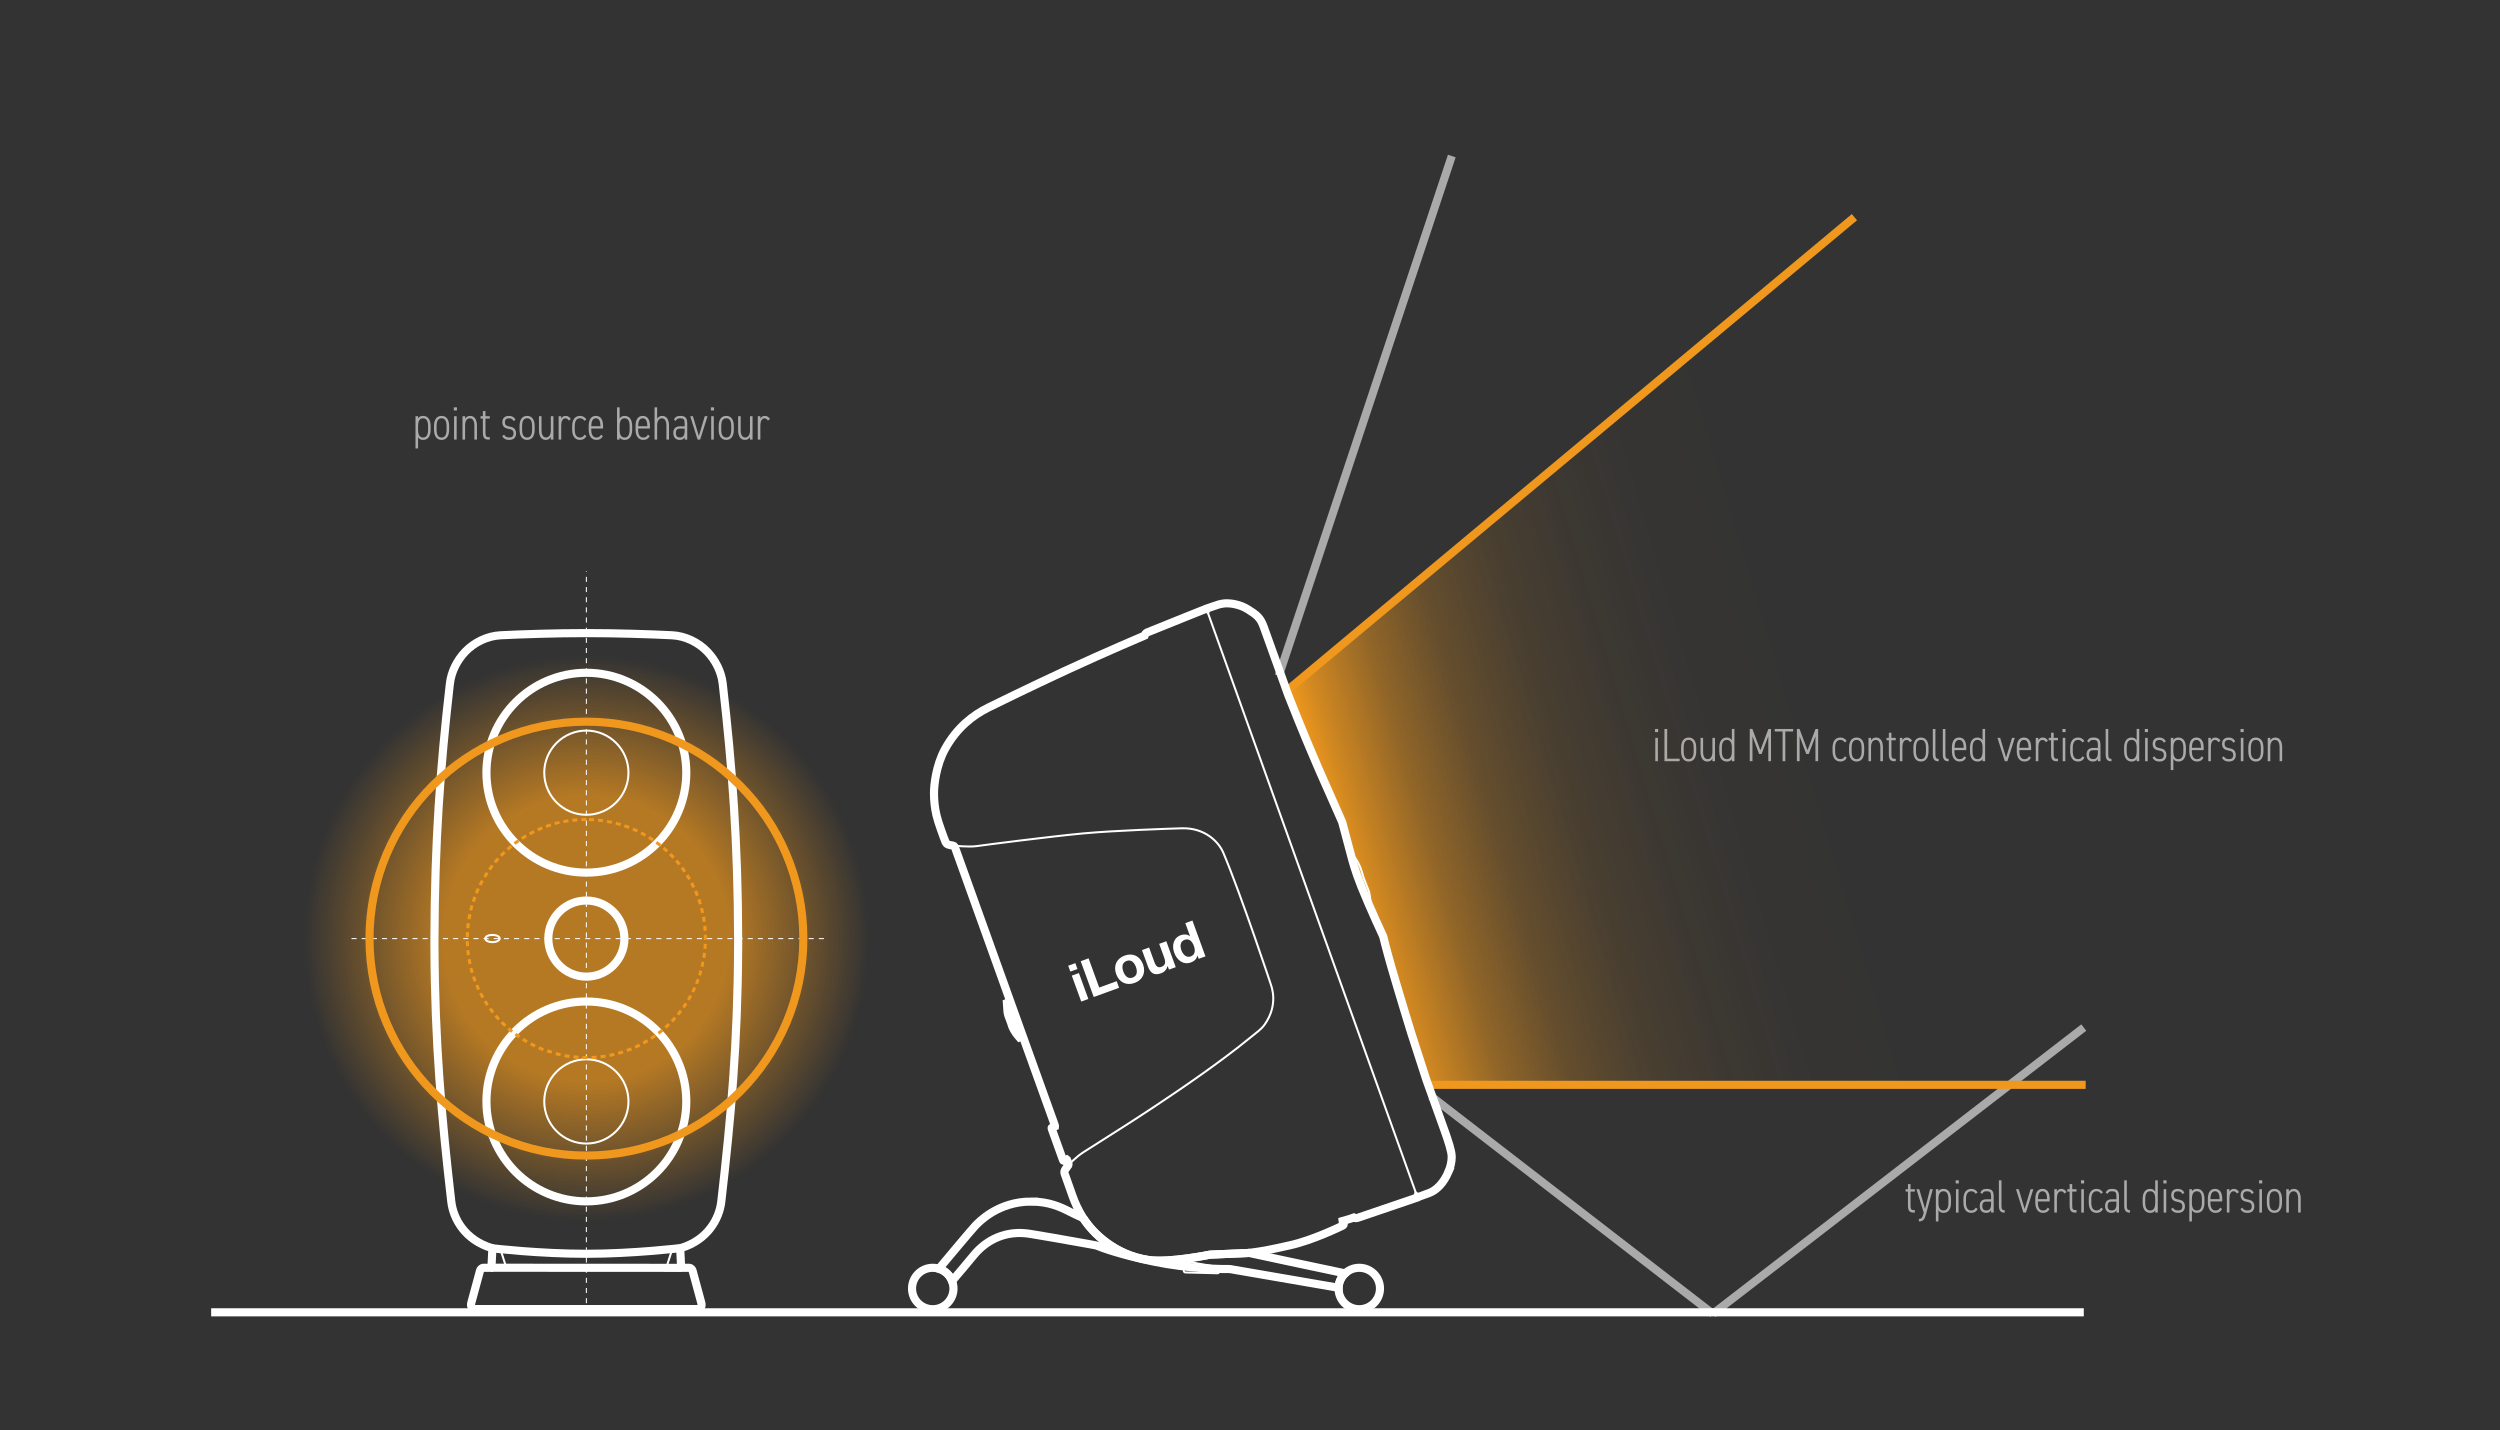 <?xml version="1.0" encoding="UTF-8"?>
<svg xmlns="http://www.w3.org/2000/svg" xmlns:xlink="http://www.w3.org/1999/xlink" viewBox="0 0 2460.94 1407.66">
  <rect x="0" y="0" width="2460.94" height="1407.66" fill="#333333" stroke="none"/>
  <defs>
    <style>
      .cls-1 {
        fill: #aaa;
      }

      .cls-1, .cls-2, .cls-3, .cls-4, .cls-5, .cls-6 {
        stroke-width: 0px;
      }

      .cls-2, .cls-7, .cls-8, .cls-9, .cls-10, .cls-11, .cls-12, .cls-13 {
        fill: none;
      }

      .cls-7, .cls-8, .cls-9, .cls-10, .cls-11 {
        stroke: #fff;
      }

      .cls-7, .cls-8, .cls-12, .cls-13 {
        stroke-width: 8px;
      }

      .cls-3 {
        fill: url(#Sfumatura_senza_nome_5);
        opacity: .7;
      }

      .cls-8, .cls-11 {
        fill-rule: evenodd;
      }

      .cls-9, .cls-11 {
        stroke-width: 2px;
      }

      .cls-10 {
        stroke-dasharray: 0 0 5 5;
        stroke-miterlimit: 10;
      }

      .cls-4 {
        fill: #ef981d;
      }

      .cls-5 {
        fill: url(#Sfumatura_senza_nome_7);
      }

      .cls-12 {
        stroke: #ef981d;
      }

      .cls-13 {
        stroke: #aaa;
      }

      .cls-6 {
        fill: #fff;
      }
    </style>
    <radialGradient id="Sfumatura_senza_nome_5" data-name="Sfumatura senza nome 5" cx="577.26" cy="923.95" fx="577.26" fy="923.95" r="278.54" gradientUnits="userSpaceOnUse">
      <stop offset=".5" stop-color="#ef981d"/>
      <stop offset="1" stop-color="#ef981d" stop-opacity="0"/>
    </radialGradient>
    <linearGradient id="Sfumatura_senza_nome_7" data-name="Sfumatura senza nome 7" x1="1313.15" y1="827.43" x2="1941.29" y2="640.56" gradientUnits="userSpaceOnUse">
      <stop offset="0" stop-color="#ef981d"/>
      <stop offset=".04" stop-color="rgba(239, 152, 29, .91)" stop-opacity=".91"/>
      <stop offset=".14" stop-color="rgba(239, 152, 29, .7)" stop-opacity=".7"/>
      <stop offset=".24" stop-color="rgba(239, 152, 29, .51)" stop-opacity=".51"/>
      <stop offset=".35" stop-color="rgba(239, 152, 29, .35)" stop-opacity=".35"/>
      <stop offset=".46" stop-color="rgba(239, 152, 29, .23)" stop-opacity=".23"/>
      <stop offset=".58" stop-color="rgba(239, 152, 29, .13)" stop-opacity=".13"/>
      <stop offset=".7" stop-color="rgba(239, 152, 29, .06)" stop-opacity=".06"/>
      <stop offset=".83" stop-color="rgba(239, 152, 29, .01)" stop-opacity=".01"/>
      <stop offset="1" stop-color="#ef981d" stop-opacity="0"/>
    </linearGradient>
  </defs>
  <g id="TXT_copia" data-name="TXT copia">
    <g>
      <path class="cls-1" d="M409.01,409.72h2.53v2.12c1.01-1.66,2.62-2.44,4.92-2.44,4.78,0,7.45,3.68,7.45,10.12v3.45c0,6.44-2.67,10.08-7.45,10.08-2.16,0-3.86-.87-4.92-2.71v11.13h-2.53v-31.74ZM411.54,419.52v4.14c.14,4.42,1.56,7.04,4.92,7.04,3.54,0,4.92-2.9,4.92-7.73v-3.45c0-4.83-1.38-7.77-4.92-7.77s-4.92,2.94-4.92,7.77Z"/>
      <path class="cls-1" d="M442.13,422.92c0,6.44-2.67,10.12-7.45,10.12s-7.45-3.68-7.45-10.12v-3.45c0-6.44,2.67-10.08,7.45-10.08s7.45,3.63,7.45,10.08v3.45ZM439.6,422.92v-3.45c0-4.83-1.38-7.73-4.92-7.73s-4.92,2.9-4.92,7.73v3.45c0,4.83,1.38,7.77,4.92,7.77s4.92-2.94,4.92-7.77Z"/>
      <path class="cls-1" d="M446.73,400.98h3.08v3.08h-3.08v-3.08ZM447,409.72h2.53v23h-2.53v-23Z"/>
      <path class="cls-1" d="M455.28,409.72h2.53v2.44c1.06-1.61,2.48-2.76,5.01-2.76,3.96,0,6.67,3.17,6.67,9.66v13.66h-2.53v-13.62c0-5.24-1.89-7.31-4.46-7.31-3.13,0-4.69,2.85-4.69,7.08v13.85h-2.53v-23Z"/>
      <path class="cls-1" d="M473.04,409.72h2.3v-5.06h2.53v5.06h4.23v2.35h-4.23v12.88c0,3.68.18,5.34,2.9,5.34h1.33v2.44h-1.43c-4.14,0-5.34-2.3-5.34-7.08v-13.57h-2.3v-2.35Z"/>
      <path class="cls-1" d="M505.56,414.5c-1.01-1.89-2.12-2.71-4.69-2.71-2.35,0-3.86,1.2-3.86,3.82,0,3.17,1.98,3.82,4.46,4.23,3.45.6,6.53,1.93,6.53,6.81,0,3.59-2.02,6.4-6.76,6.4-3.63,0-5.57-1.43-6.9-3.82l1.89-1.33c1.06,1.89,2.3,2.76,5.06,2.76s4.19-1.2,4.19-3.96c0-2.94-1.43-3.96-4.97-4.55-3.08-.51-6.03-1.84-6.03-6.53,0-3.73,2.21-6.21,6.44-6.21,2.9,0,5.11.97,6.49,3.82l-1.84,1.29Z"/>
      <path class="cls-1" d="M526.31,422.92c0,6.44-2.67,10.12-7.45,10.12s-7.45-3.68-7.45-10.12v-3.45c0-6.44,2.67-10.08,7.45-10.08s7.45,3.63,7.45,10.08v3.45ZM523.78,422.92v-3.45c0-4.83-1.38-7.73-4.92-7.73s-4.92,2.9-4.92,7.73v3.45c0,4.83,1.38,7.77,4.92,7.77s4.92-2.94,4.92-7.77Z"/>
      <path class="cls-1" d="M544.75,432.72h-2.53v-2.76c-.87,1.93-2.3,3.08-5.01,3.08-4,0-6.67-3.13-6.67-9.66v-13.66h2.53v13.66c0,5.2,1.89,7.27,4.42,7.27,3.17,0,4.74-2.9,4.74-7.08v-13.85h2.53v23Z"/>
      <path class="cls-1" d="M559.84,414c-.97-1.56-1.89-2.21-3.36-2.21-2.58,0-4.05,2.85-4.05,7.04v13.89h-2.53v-23h2.53v2.44c.83-1.66,2.25-2.76,4.28-2.76,2.44,0,4,1.15,5.2,3.17l-2.07,1.43Z"/>
      <path class="cls-1" d="M577.23,429.18c-1.15,2.58-3.36,3.86-6.26,3.86-4.92,0-7.73-3.68-7.73-10.17v-3.4c0-6.53,2.9-10.08,7.73-10.08,2.67,0,4.88,1.2,6.21,3.54l-1.89,1.33c-.92-1.7-2.58-2.53-4.33-2.53-3.4,0-5.2,2.76-5.2,7.73v3.4c0,4.55,1.38,7.82,5.2,7.82,1.79,0,3.45-.78,4.37-2.81l1.89,1.29Z"/>
      <path class="cls-1" d="M593.47,429.18c-1.24,2.62-3.27,3.86-6.3,3.86-4.83,0-7.68-3.77-7.68-10.17v-3.4c0-6.53,2.44-10.08,7.08-10.08s7.08,3.54,7.08,10.08v2.35h-11.64v1.06c0,4.55,1.43,7.82,5.01,7.82,2.25,0,3.63-.87,4.55-2.81l1.89,1.29ZM582.01,419.52h9.11c-.09-5.01-1.43-7.77-4.55-7.77s-4.42,2.76-4.55,7.77Z"/>
      <path class="cls-1" d="M607.4,400.98h2.53v11.13c1.06-1.84,2.76-2.71,4.92-2.71,4.78,0,7.45,3.63,7.45,10.08v3.45c0,6.44-2.67,10.12-7.45,10.12-2.3,0-3.91-.78-4.92-2.44v2.12h-2.53v-31.74ZM619.78,422.92v-3.45c0-4.83-1.38-7.73-4.92-7.73-3.36,0-4.79,2.62-4.92,7.04v4.14c0,4.83,1.38,7.77,4.92,7.77s4.92-2.94,4.92-7.77Z"/>
      <path class="cls-1" d="M639.6,429.18c-1.24,2.62-3.27,3.86-6.3,3.86-4.83,0-7.68-3.77-7.68-10.17v-3.4c0-6.53,2.44-10.08,7.08-10.08s7.08,3.54,7.08,10.08v2.35h-11.64v1.06c0,4.55,1.43,7.82,5.01,7.82,2.25,0,3.63-.87,4.55-2.81l1.89,1.29ZM628.15,419.52h9.11c-.09-5.01-1.43-7.77-4.55-7.77s-4.42,2.76-4.55,7.77Z"/>
      <path class="cls-1" d="M644.34,400.98h2.53v11.18c1.06-1.61,2.48-2.76,5.01-2.76,3.96,0,6.67,3.17,6.67,9.66v13.66h-2.53v-13.62c0-5.24-1.89-7.31-4.46-7.31-3.13,0-4.69,2.85-4.69,7.08v13.85h-2.53v-31.74Z"/>
      <path class="cls-1" d="M669.18,419.66h4.79v-2.9c0-3.91-1.06-4.97-4.19-4.97-2.21,0-3.41.18-4.6,2.58l-1.79-1.29c1.24-2.71,3.08-3.68,6.4-3.68,4.51,0,6.72,1.75,6.72,7.36v15.96h-2.53v-2.39c-1.06,1.98-2.44,2.71-4.79,2.71-4.14,0-6.39-2.48-6.39-6.9s2.58-6.49,6.39-6.49ZM673.96,421.91h-4.79c-2.99,0-3.86,1.84-3.86,4.28,0,3.22,1.47,4.46,3.86,4.46,2.85,0,4.79-1.29,4.79-6.44v-2.3Z"/>
      <path class="cls-1" d="M696.5,409.72l-7.27,23h-2.53l-7.27-23h2.67l5.84,19.46,5.84-19.46h2.71Z"/>
      <path class="cls-1" d="M699.81,400.98h3.08v3.08h-3.08v-3.08ZM700.09,409.72h2.53v23h-2.53v-23Z"/>
      <path class="cls-1" d="M722.35,422.92c0,6.44-2.67,10.12-7.45,10.12s-7.45-3.68-7.45-10.12v-3.45c0-6.44,2.67-10.08,7.45-10.08s7.45,3.63,7.45,10.08v3.45ZM719.82,422.92v-3.45c0-4.83-1.38-7.73-4.92-7.73s-4.92,2.9-4.92,7.73v3.45c0,4.83,1.38,7.77,4.92,7.77s4.92-2.94,4.92-7.77Z"/>
      <path class="cls-1" d="M740.8,432.72h-2.53v-2.76c-.87,1.93-2.3,3.08-5.01,3.08-4,0-6.67-3.13-6.67-9.66v-13.66h2.53v13.66c0,5.2,1.89,7.27,4.42,7.27,3.17,0,4.74-2.9,4.74-7.08v-13.85h2.53v23Z"/>
      <path class="cls-1" d="M755.89,414c-.97-1.56-1.89-2.21-3.36-2.21-2.58,0-4.05,2.85-4.05,7.04v13.89h-2.53v-23h2.53v2.44c.83-1.66,2.25-2.76,4.28-2.76,2.44,0,4,1.15,5.2,3.17l-2.07,1.43Z"/>
    </g>
    <g>
      <path class="cls-1" d="M1629.16,717.58h3.08v3.08h-3.08v-3.08ZM1629.44,726.32h2.53v23h-2.53v-23Z"/>
      <path class="cls-1" d="M1641.12,746.84h12.24v2.48h-14.91v-31.74h2.67v29.26Z"/>
      <path class="cls-1" d="M1669.74,739.52c0,6.44-2.67,10.12-7.45,10.12s-7.45-3.68-7.45-10.12v-3.45c0-6.44,2.67-10.08,7.45-10.08s7.45,3.63,7.45,10.08v3.45ZM1667.21,739.52v-3.45c0-4.83-1.38-7.73-4.92-7.73s-4.92,2.9-4.92,7.73v3.45c0,4.83,1.38,7.77,4.92,7.77s4.92-2.94,4.92-7.77Z"/>
      <path class="cls-1" d="M1688.18,749.32h-2.53v-2.76c-.87,1.93-2.3,3.08-5.01,3.08-4,0-6.67-3.13-6.67-9.66v-13.66h2.53v13.66c0,5.2,1.89,7.27,4.42,7.27,3.17,0,4.74-2.9,4.74-7.08v-13.85h2.53v23Z"/>
      <path class="cls-1" d="M1707.32,749.32h-2.53v-2.12c-1.01,1.66-2.62,2.44-4.92,2.44-4.79,0-7.45-3.68-7.45-10.12v-3.45c0-6.44,2.67-10.08,7.45-10.08,2.16,0,3.86.87,4.92,2.71v-11.13h2.53v31.74ZM1704.79,739.52v-4.14c-.14-4.42-1.56-7.04-4.92-7.04-3.54,0-4.92,2.9-4.92,7.73v3.45c0,4.83,1.38,7.77,4.92,7.77s4.92-2.94,4.92-7.77Z"/>
      <path class="cls-1" d="M1732.85,738.51l7.91-20.93h2.58v31.74h-2.67v-24.57l-6.58,17.48h-2.48l-6.53-17.44v24.52h-2.67v-31.74h2.58l7.87,20.93Z"/>
      <path class="cls-1" d="M1765.14,717.58v2.48h-7.73v29.26h-2.67v-29.26h-7.73v-2.48h18.13Z"/>
      <path class="cls-1" d="M1779.26,738.51l7.91-20.93h2.58v31.74h-2.67v-24.57l-6.58,17.48h-2.48l-6.53-17.44v24.52h-2.67v-31.74h2.58l7.87,20.93Z"/>
      <path class="cls-1" d="M1817.9,745.78c-1.15,2.58-3.36,3.86-6.26,3.86-4.92,0-7.73-3.68-7.73-10.17v-3.4c0-6.53,2.9-10.08,7.73-10.08,2.67,0,4.88,1.2,6.21,3.54l-1.89,1.33c-.92-1.7-2.58-2.53-4.33-2.53-3.4,0-5.2,2.76-5.2,7.73v3.4c0,4.55,1.38,7.82,5.2,7.82,1.79,0,3.45-.78,4.37-2.81l1.89,1.29Z"/>
      <path class="cls-1" d="M1835.06,739.52c0,6.44-2.67,10.12-7.45,10.12s-7.45-3.68-7.45-10.12v-3.45c0-6.44,2.67-10.08,7.45-10.08s7.45,3.63,7.45,10.08v3.45ZM1832.53,739.52v-3.45c0-4.83-1.38-7.73-4.92-7.73s-4.92,2.9-4.92,7.73v3.45c0,4.83,1.38,7.77,4.92,7.77s4.92-2.94,4.92-7.77Z"/>
      <path class="cls-1" d="M1839.29,726.32h2.53v2.44c1.06-1.61,2.48-2.76,5.01-2.76,3.96,0,6.67,3.17,6.67,9.66v13.66h-2.53v-13.62c0-5.24-1.89-7.31-4.46-7.31-3.13,0-4.69,2.85-4.69,7.08v13.85h-2.53v-23Z"/>
      <path class="cls-1" d="M1857.04,726.32h2.3v-5.06h2.53v5.06h4.23v2.35h-4.23v12.88c0,3.68.18,5.34,2.9,5.34h1.33v2.44h-1.43c-4.14,0-5.34-2.3-5.34-7.08v-13.57h-2.3v-2.35Z"/>
      <path class="cls-1" d="M1880.09,730.6c-.97-1.56-1.89-2.21-3.36-2.21-2.58,0-4.05,2.85-4.05,7.04v13.89h-2.53v-23h2.53v2.44c.83-1.66,2.25-2.76,4.28-2.76,2.44,0,4,1.15,5.2,3.17l-2.07,1.43Z"/>
      <path class="cls-1" d="M1898.4,739.52c0,6.44-2.67,10.12-7.45,10.12s-7.45-3.68-7.45-10.12v-3.45c0-6.44,2.67-10.08,7.45-10.08s7.45,3.63,7.45,10.08v3.45ZM1895.87,739.52v-3.45c0-4.83-1.38-7.73-4.92-7.73s-4.92,2.9-4.92,7.73v3.45c0,4.83,1.38,7.77,4.92,7.77s4.92-2.94,4.92-7.77Z"/>
      <path class="cls-1" d="M1902.63,717.58h2.53v24.11c0,3.22.05,5.34,3.17,5.34v2.39c-4.37,0-5.71-2.3-5.71-7.08v-24.75Z"/>
      <path class="cls-1" d="M1912.47,717.58h2.53v24.11c0,3.22.05,5.34,3.17,5.34v2.39c-4.37,0-5.71-2.3-5.71-7.08v-24.75Z"/>
      <path class="cls-1" d="M1935.38,745.78c-1.24,2.62-3.27,3.86-6.3,3.86-4.83,0-7.68-3.77-7.68-10.17v-3.4c0-6.53,2.44-10.08,7.08-10.08s7.08,3.54,7.08,10.08v2.35h-11.64v1.06c0,4.55,1.43,7.82,5.01,7.82,2.25,0,3.63-.87,4.55-2.81l1.89,1.29ZM1923.93,736.12h9.11c-.09-5.01-1.43-7.77-4.55-7.77s-4.42,2.76-4.55,7.77Z"/>
      <path class="cls-1" d="M1954.1,749.32h-2.53v-2.12c-1.01,1.66-2.62,2.44-4.92,2.44-4.79,0-7.45-3.68-7.45-10.12v-3.45c0-6.44,2.67-10.08,7.45-10.08,2.16,0,3.86.87,4.92,2.71v-11.13h2.53v31.74ZM1951.57,739.52v-4.14c-.14-4.42-1.56-7.04-4.92-7.04-3.54,0-4.92,2.9-4.92,7.73v3.45c0,4.83,1.38,7.77,4.92,7.77s4.92-2.94,4.92-7.77Z"/>
      <path class="cls-1" d="M1983.31,726.32l-7.27,23h-2.53l-7.27-23h2.67l5.84,19.46,5.84-19.46h2.71Z"/>
      <path class="cls-1" d="M1999.23,745.78c-1.24,2.62-3.27,3.86-6.3,3.86-4.83,0-7.68-3.77-7.68-10.17v-3.4c0-6.53,2.44-10.08,7.08-10.08s7.08,3.54,7.08,10.08v2.35h-11.64v1.06c0,4.55,1.43,7.82,5.01,7.82,2.25,0,3.63-.87,4.55-2.81l1.89,1.29ZM1987.77,736.12h9.11c-.09-5.01-1.43-7.77-4.55-7.77s-4.42,2.76-4.55,7.77Z"/>
      <path class="cls-1" d="M2013.9,730.6c-.97-1.56-1.89-2.21-3.36-2.21-2.58,0-4.05,2.85-4.05,7.04v13.89h-2.53v-23h2.53v2.44c.83-1.66,2.25-2.76,4.28-2.76,2.44,0,4,1.15,5.2,3.17l-2.07,1.43Z"/>
      <path class="cls-1" d="M2016.75,726.32h2.3v-5.06h2.53v5.06h4.23v2.35h-4.23v12.88c0,3.68.18,5.34,2.9,5.34h1.33v2.44h-1.43c-4.14,0-5.34-2.3-5.34-7.08v-13.57h-2.3v-2.35Z"/>
      <path class="cls-1" d="M2030.23,717.58h3.08v3.08h-3.08v-3.08ZM2030.51,726.32h2.53v23h-2.53v-23Z"/>
      <path class="cls-1" d="M2051.85,745.78c-1.15,2.58-3.36,3.86-6.26,3.86-4.92,0-7.73-3.68-7.73-10.17v-3.4c0-6.53,2.9-10.08,7.73-10.08,2.67,0,4.88,1.2,6.21,3.54l-1.89,1.33c-.92-1.7-2.58-2.53-4.33-2.53-3.4,0-5.2,2.76-5.2,7.73v3.4c0,4.55,1.38,7.82,5.2,7.82,1.79,0,3.45-.78,4.37-2.81l1.89,1.29Z"/>
      <path class="cls-1" d="M2060.32,736.25h4.79v-2.9c0-3.91-1.06-4.97-4.19-4.97-2.21,0-3.41.18-4.6,2.58l-1.79-1.29c1.24-2.71,3.08-3.68,6.4-3.68,4.51,0,6.72,1.75,6.72,7.36v15.96h-2.53v-2.39c-1.06,1.98-2.44,2.71-4.79,2.71-4.14,0-6.39-2.48-6.39-6.9s2.58-6.49,6.39-6.49ZM2065.1,738.51h-4.79c-2.99,0-3.86,1.84-3.86,4.28,0,3.22,1.47,4.46,3.86,4.46,2.85,0,4.79-1.29,4.79-6.44v-2.3Z"/>
      <path class="cls-1" d="M2072.78,717.58h2.53v24.11c0,3.22.05,5.34,3.17,5.34v2.39c-4.37,0-5.71-2.3-5.71-7.08v-24.75Z"/>
      <path class="cls-1" d="M2105.81,749.32h-2.53v-2.12c-1.01,1.66-2.62,2.44-4.92,2.44-4.79,0-7.45-3.68-7.45-10.12v-3.45c0-6.44,2.67-10.08,7.45-10.08,2.16,0,3.86.87,4.92,2.71v-11.13h2.53v31.74ZM2103.28,739.52v-4.14c-.14-4.42-1.56-7.04-4.92-7.04-3.54,0-4.92,2.9-4.92,7.73v3.45c0,4.83,1.38,7.77,4.92,7.77s4.92-2.94,4.92-7.77Z"/>
      <path class="cls-1" d="M2111.33,717.58h3.08v3.08h-3.08v-3.08ZM2111.61,726.32h2.53v23h-2.53v-23Z"/>
      <path class="cls-1" d="M2130.1,731.1c-1.01-1.89-2.12-2.71-4.69-2.71-2.35,0-3.86,1.2-3.86,3.82,0,3.17,1.98,3.82,4.46,4.23,3.45.6,6.53,1.93,6.53,6.81,0,3.59-2.02,6.4-6.76,6.4-3.63,0-5.57-1.43-6.9-3.82l1.89-1.33c1.06,1.89,2.3,2.76,5.06,2.76s4.19-1.2,4.19-3.96c0-2.94-1.43-3.96-4.97-4.55-3.08-.51-6.03-1.84-6.03-6.53,0-3.73,2.21-6.21,6.44-6.21,2.9,0,5.11.97,6.49,3.82l-1.84,1.29Z"/>
      <path class="cls-1" d="M2136.86,726.32h2.53v2.12c1.01-1.66,2.62-2.44,4.92-2.44,4.78,0,7.45,3.68,7.45,10.12v3.45c0,6.44-2.67,10.08-7.45,10.08-2.16,0-3.86-.87-4.92-2.71v11.13h-2.53v-31.74ZM2139.39,736.12v4.14c.14,4.42,1.56,7.04,4.92,7.04,3.54,0,4.92-2.9,4.92-7.73v-3.45c0-4.83-1.38-7.77-4.92-7.77s-4.92,2.94-4.92,7.77Z"/>
      <path class="cls-1" d="M2169.06,745.78c-1.24,2.62-3.27,3.86-6.3,3.86-4.83,0-7.68-3.77-7.68-10.17v-3.4c0-6.53,2.44-10.08,7.08-10.08s7.08,3.54,7.08,10.08v2.35h-11.64v1.06c0,4.55,1.43,7.82,5.01,7.82,2.25,0,3.63-.87,4.55-2.81l1.89,1.29ZM2157.6,736.12h9.11c-.09-5.01-1.43-7.77-4.55-7.77s-4.42,2.76-4.55,7.77Z"/>
      <path class="cls-1" d="M2183.73,730.6c-.97-1.56-1.89-2.21-3.36-2.21-2.58,0-4.05,2.85-4.05,7.04v13.89h-2.53v-23h2.53v2.44c.83-1.66,2.25-2.76,4.28-2.76,2.44,0,4,1.15,5.2,3.17l-2.07,1.43Z"/>
      <path class="cls-1" d="M2198.41,731.1c-1.01-1.89-2.12-2.71-4.69-2.71-2.35,0-3.86,1.2-3.86,3.82,0,3.17,1.98,3.82,4.46,4.23,3.45.6,6.53,1.93,6.53,6.81,0,3.59-2.02,6.4-6.76,6.4-3.63,0-5.57-1.43-6.9-3.82l1.89-1.33c1.06,1.89,2.3,2.76,5.06,2.76s4.19-1.2,4.19-3.96c0-2.94-1.43-3.96-4.97-4.55-3.08-.51-6.03-1.84-6.03-6.53,0-3.73,2.21-6.21,6.44-6.21,2.9,0,5.11.97,6.49,3.82l-1.84,1.29Z"/>
      <path class="cls-1" d="M2205.53,717.58h3.08v3.08h-3.08v-3.08ZM2205.81,726.32h2.53v23h-2.53v-23Z"/>
      <path class="cls-1" d="M2228.07,739.52c0,6.44-2.67,10.12-7.45,10.12s-7.45-3.68-7.45-10.12v-3.45c0-6.44,2.67-10.08,7.45-10.08s7.45,3.63,7.45,10.08v3.45ZM2225.54,739.52v-3.45c0-4.83-1.38-7.73-4.92-7.73s-4.92,2.9-4.92,7.73v3.45c0,4.83,1.38,7.77,4.92,7.77s4.92-2.94,4.92-7.77Z"/>
      <path class="cls-1" d="M2232.3,726.32h2.53v2.44c1.06-1.61,2.48-2.76,5.01-2.76,3.96,0,6.67,3.17,6.67,9.66v13.66h-2.53v-13.62c0-5.24-1.89-7.31-4.46-7.31-3.13,0-4.69,2.85-4.69,7.08v13.85h-2.53v-23Z"/>
    </g>
    <g>
      <path class="cls-1" d="M1875.85,1170.61h2.3v-5.06h2.53v5.06h4.23v2.35h-4.23v12.88c0,3.68.18,5.34,2.9,5.34h1.33v2.44h-1.43c-4.14,0-5.34-2.3-5.34-7.08v-13.57h-2.3v-2.35Z"/>
      <path class="cls-1" d="M1893.7,1193.75l-7.22-23.14h2.76l4.65,15.73,1.06,3.63,4.97-19.37h2.67l-6.49,23.92c-1.47,5.52-2.58,7.82-7.22,7.82v-2.48c2.67,0,3.5-1.2,4.69-5.61l.14-.51Z"/>
      <path class="cls-1" d="M1905.62,1170.61h2.53v2.12c1.01-1.66,2.62-2.44,4.92-2.44,4.78,0,7.45,3.68,7.45,10.12v3.45c0,6.44-2.67,10.08-7.45,10.08-2.16,0-3.86-.88-4.92-2.71v11.13h-2.53v-31.74ZM1908.15,1180.41v4.14c.14,4.42,1.56,7.04,4.92,7.04,3.54,0,4.92-2.9,4.92-7.73v-3.45c0-4.83-1.38-7.77-4.92-7.77s-4.92,2.94-4.92,7.77Z"/>
      <path class="cls-1" d="M1925.12,1161.87h3.08v3.08h-3.08v-3.08ZM1925.4,1170.61h2.53v23h-2.53v-23Z"/>
      <path class="cls-1" d="M1946.74,1190.07c-1.15,2.58-3.36,3.87-6.26,3.87-4.92,0-7.73-3.68-7.73-10.17v-3.4c0-6.53,2.9-10.08,7.73-10.08,2.67,0,4.88,1.2,6.21,3.54l-1.89,1.33c-.92-1.7-2.58-2.53-4.33-2.53-3.4,0-5.2,2.76-5.2,7.73v3.4c0,4.55,1.38,7.82,5.2,7.82,1.79,0,3.45-.78,4.37-2.81l1.89,1.29Z"/>
      <path class="cls-1" d="M1955.2,1180.55h4.79v-2.9c0-3.91-1.06-4.97-4.19-4.97-2.21,0-3.41.18-4.6,2.58l-1.79-1.29c1.24-2.71,3.08-3.68,6.4-3.68,4.51,0,6.72,1.75,6.72,7.36v15.96h-2.53v-2.39c-1.06,1.98-2.44,2.71-4.79,2.71-4.14,0-6.39-2.48-6.39-6.9s2.58-6.49,6.39-6.49ZM1959.99,1182.8h-4.79c-2.99,0-3.86,1.84-3.86,4.28,0,3.22,1.47,4.46,3.86,4.46,2.85,0,4.79-1.29,4.79-6.44v-2.3Z"/>
      <path class="cls-1" d="M1967.67,1161.87h2.53v24.11c0,3.22.05,5.34,3.17,5.34v2.39c-4.37,0-5.71-2.3-5.71-7.08v-24.75Z"/>
      <path class="cls-1" d="M2001.57,1170.61l-7.27,23h-2.53l-7.27-23h2.67l5.84,19.46,5.84-19.46h2.71Z"/>
      <path class="cls-1" d="M2017.49,1190.07c-1.24,2.62-3.27,3.87-6.3,3.87-4.83,0-7.68-3.77-7.68-10.17v-3.4c0-6.53,2.44-10.08,7.08-10.08s7.08,3.54,7.08,10.08v2.35h-11.64v1.06c0,4.55,1.43,7.82,5.01,7.82,2.25,0,3.63-.87,4.55-2.81l1.89,1.29ZM2006.03,1180.41h9.11c-.09-5.01-1.43-7.77-4.55-7.77s-4.42,2.76-4.55,7.77Z"/>
      <path class="cls-1" d="M2032.16,1174.89c-.97-1.56-1.89-2.21-3.36-2.21-2.58,0-4.05,2.85-4.05,7.04v13.89h-2.53v-23h2.53v2.44c.83-1.66,2.25-2.76,4.28-2.76,2.44,0,4,1.15,5.2,3.17l-2.07,1.43Z"/>
      <path class="cls-1" d="M2035.01,1170.61h2.3v-5.06h2.53v5.06h4.23v2.35h-4.23v12.88c0,3.68.18,5.34,2.9,5.34h1.33v2.44h-1.43c-4.14,0-5.34-2.3-5.34-7.08v-13.57h-2.3v-2.35Z"/>
      <path class="cls-1" d="M2048.49,1161.87h3.08v3.08h-3.08v-3.08ZM2048.77,1170.61h2.53v23h-2.53v-23Z"/>
      <path class="cls-1" d="M2070.11,1190.07c-1.15,2.58-3.36,3.87-6.26,3.87-4.92,0-7.73-3.68-7.73-10.17v-3.4c0-6.53,2.9-10.08,7.73-10.08,2.67,0,4.88,1.2,6.21,3.54l-1.89,1.33c-.92-1.7-2.58-2.53-4.33-2.53-3.4,0-5.2,2.76-5.2,7.73v3.4c0,4.55,1.38,7.82,5.2,7.82,1.79,0,3.45-.78,4.37-2.81l1.89,1.29Z"/>
      <path class="cls-1" d="M2078.57,1180.55h4.79v-2.9c0-3.91-1.06-4.97-4.19-4.97-2.21,0-3.41.18-4.6,2.58l-1.79-1.29c1.24-2.71,3.08-3.68,6.4-3.68,4.51,0,6.72,1.75,6.72,7.36v15.96h-2.53v-2.39c-1.06,1.98-2.44,2.71-4.79,2.71-4.14,0-6.39-2.48-6.39-6.9s2.58-6.49,6.39-6.49ZM2083.36,1182.8h-4.79c-2.99,0-3.86,1.84-3.86,4.28,0,3.22,1.47,4.46,3.86,4.46,2.85,0,4.79-1.29,4.79-6.44v-2.3Z"/>
      <path class="cls-1" d="M2091.04,1161.87h2.53v24.11c0,3.22.05,5.34,3.17,5.34v2.39c-4.37,0-5.71-2.3-5.71-7.08v-24.75Z"/>
      <path class="cls-1" d="M2124.07,1193.62h-2.53v-2.12c-1.01,1.66-2.62,2.44-4.92,2.44-4.79,0-7.45-3.68-7.45-10.12v-3.45c0-6.44,2.67-10.08,7.45-10.08,2.16,0,3.86.87,4.92,2.71v-11.13h2.53v31.74ZM2121.54,1183.82v-4.14c-.14-4.42-1.56-7.04-4.92-7.04-3.54,0-4.92,2.9-4.92,7.73v3.45c0,4.83,1.38,7.78,4.92,7.78s4.92-2.94,4.92-7.78Z"/>
      <path class="cls-1" d="M2129.59,1161.87h3.08v3.08h-3.08v-3.08ZM2129.86,1170.61h2.53v23h-2.53v-23Z"/>
      <path class="cls-1" d="M2148.35,1175.4c-1.01-1.89-2.12-2.71-4.69-2.71-2.35,0-3.86,1.2-3.86,3.82,0,3.17,1.98,3.82,4.46,4.23,3.45.6,6.53,1.93,6.53,6.81,0,3.59-2.02,6.4-6.76,6.4-3.63,0-5.57-1.43-6.9-3.82l1.89-1.33c1.06,1.89,2.3,2.76,5.06,2.76s4.19-1.2,4.19-3.96c0-2.94-1.43-3.96-4.97-4.55-3.08-.51-6.03-1.84-6.03-6.53,0-3.73,2.21-6.21,6.44-6.21,2.9,0,5.11.97,6.49,3.82l-1.84,1.29Z"/>
      <path class="cls-1" d="M2155.12,1170.61h2.53v2.12c1.01-1.66,2.62-2.44,4.92-2.44,4.78,0,7.45,3.68,7.45,10.12v3.45c0,6.44-2.67,10.08-7.45,10.08-2.16,0-3.86-.88-4.92-2.71v11.13h-2.53v-31.74ZM2157.65,1180.41v4.14c.14,4.42,1.56,7.04,4.92,7.04,3.54,0,4.92-2.9,4.92-7.73v-3.45c0-4.83-1.38-7.77-4.92-7.77s-4.92,2.94-4.92,7.77Z"/>
      <path class="cls-1" d="M2187.32,1190.07c-1.24,2.62-3.27,3.87-6.3,3.87-4.83,0-7.68-3.77-7.68-10.17v-3.4c0-6.53,2.44-10.08,7.08-10.08s7.08,3.54,7.08,10.08v2.35h-11.64v1.06c0,4.55,1.43,7.82,5.01,7.82,2.25,0,3.63-.87,4.55-2.81l1.89,1.29ZM2175.86,1180.41h9.11c-.09-5.01-1.43-7.77-4.55-7.77s-4.42,2.76-4.55,7.77Z"/>
      <path class="cls-1" d="M2201.99,1174.89c-.97-1.56-1.89-2.21-3.36-2.21-2.58,0-4.05,2.85-4.05,7.04v13.89h-2.53v-23h2.53v2.44c.83-1.66,2.25-2.76,4.28-2.76,2.44,0,4,1.15,5.2,3.17l-2.07,1.43Z"/>
      <path class="cls-1" d="M2216.66,1175.4c-1.01-1.89-2.12-2.71-4.69-2.71-2.35,0-3.86,1.2-3.86,3.82,0,3.17,1.98,3.82,4.46,4.23,3.45.6,6.53,1.93,6.53,6.81,0,3.59-2.02,6.4-6.76,6.4-3.63,0-5.57-1.43-6.9-3.82l1.89-1.33c1.06,1.89,2.3,2.76,5.06,2.76s4.19-1.2,4.19-3.96c0-2.94-1.43-3.96-4.97-4.55-3.08-.51-6.03-1.84-6.03-6.53,0-3.73,2.21-6.21,6.44-6.21,2.9,0,5.11.97,6.49,3.82l-1.84,1.29Z"/>
      <path class="cls-1" d="M2223.79,1161.87h3.08v3.08h-3.08v-3.08ZM2224.07,1170.61h2.53v23h-2.53v-23Z"/>
      <path class="cls-1" d="M2246.33,1183.82c0,6.44-2.67,10.12-7.45,10.12s-7.45-3.68-7.45-10.12v-3.45c0-6.44,2.67-10.08,7.45-10.08s7.45,3.63,7.45,10.08v3.45ZM2243.8,1183.82v-3.45c0-4.83-1.38-7.73-4.92-7.73s-4.92,2.9-4.92,7.73v3.45c0,4.83,1.38,7.78,4.92,7.78s4.92-2.94,4.92-7.78Z"/>
      <path class="cls-1" d="M2250.56,1170.61h2.53v2.44c1.06-1.61,2.48-2.76,5.01-2.76,3.96,0,6.67,3.17,6.67,9.66v13.66h-2.53v-13.62c0-5.24-1.89-7.31-4.46-7.31-3.13,0-4.69,2.85-4.69,7.08v13.85h-2.53v-23Z"/>
    </g>
  </g>
  <g id="TRACCIA_RADDOPPIATA" data-name="TRACCIA RADDOPPIATA">
    <path class="cls-3" d="M577.19,645.39c-153.63,0-278.45,124.95-278.45,278.53s124.82,278.59,278.45,278.59,278.58-124.99,278.58-278.59-124.99-278.53-278.58-278.53h0Z"/>
    <g>
      <path class="cls-8" d="M726.61,930.83c0,.09,0,.18,0,.27,0,.21,0,.42-.02.63-.34,94.18-7.09,168.9-16.56,251.07-1.95,16.88-13.34,37.75-39.88,45.79,0,0-.01,0-.02,0l-.55.35c0,.1,0,.19.01.3.29,5.86.89,18.21.89,18.21l.44.54h7.38c2.1,0,3.18,1.89,3.46,2.86.27.97,7.09,26.34,8.58,31.61,1.15,4.07-1.2,6.16-4.25,6.16h-217.9c-3.05,0-5.4-2.08-4.25-6.16,1.48-5.26,8.3-30.63,8.58-31.61.28-.97,1.35-2.86,3.46-2.86h7.38l.43-.54s.6-12.35.89-18.21c0-.11,0-.2.01-.3l-.55-.35s-.01,0-.02,0c-26.54-8.04-37.94-28.91-39.89-45.79-9.47-82.17-16.21-156.89-16.56-251.07,0-.21-.02-.43-.02-.63,0-.09,0-.18,0-.27,0-1.21,0-2.42,0-3.63,0-1.05,0-2.09,0-3.15,0-.17,0-.35.01-.53.28-94.21,5.75-168.55,15.23-250.75,1.33-11.55,7.05-22.79,15.01-31.15,8.9-9.34,21.83-15.62,34.96-16.28,21.37-1.06,54.25-2.12,83.74-2.13.18,0,.36,0,.54.01.18,0,.36-.01.53-.01,29.49,0,62.47,1.07,83.84,2.13,13.13.65,25.96,6.94,34.86,16.28,7.96,8.35,13.68,19.6,15.01,31.15,9.48,82.2,14.95,156.54,15.22,250.75,0,.18.01.36.01.53,0,1.06,0,2.1,0,3.15,0,1.21,0,2.42,0,3.63Z"/>
      <line class="cls-9" x1="656.21" y1="1246.85" x2="661.57" y2="1230.19"/>
      <line class="cls-9" x1="498.09" y1="1246.85" x2="492.74" y2="1230.19"/>
      <path class="cls-11" d="M484.77,920.3c3.91,0,7.08,1.6,7.08,3.56s-3.17,3.56-7.08,3.56-7.08-1.59-7.08-3.56,3.17-3.56,7.08-3.56Z"/>
      <path class="cls-8" d="M484.58,1228.79s46.45,5.45,92.76,5.41c46.13-.04,92.13-5.56,92.13-5.56"/>
      <line class="cls-7" x1="483.24" y1="1247.93" x2="670.97" y2="1248.04"/>
    </g>
    <line class="cls-10" x1="811.03" y1="923.95" x2="343.48" y2="923.95"/>
    <line class="cls-10" x1="577.21" y1="1292.84" x2="577.21" y2="562.29"/>
    <path class="cls-6" d="M577.2,666.26c52.04,0,94.37,42.33,94.37,94.35s-42.33,94.37-94.37,94.37-94.36-42.34-94.36-94.37,42.33-94.35,94.36-94.35M577.2,658.26c-56.45,0-102.36,45.92-102.36,102.35s45.91,102.37,102.36,102.37,102.37-45.93,102.37-102.37-45.93-102.35-102.37-102.35h0Z"/>
    <path class="cls-6" d="M577.2,989.85c52.04,0,94.37,42.33,94.37,94.37s-42.33,94.37-94.37,94.37-94.36-42.33-94.36-94.37,42.33-94.37,94.36-94.37M577.2,981.85c-56.45,0-102.36,45.94-102.36,102.37s45.91,102.37,102.36,102.37,102.37-45.91,102.37-102.37-45.93-102.37-102.37-102.37h0Z"/>
    <path class="cls-2" d="M577.2,720.64c22.04,0,39.97,17.93,39.97,39.98s-17.93,39.99-39.97,39.99-39.98-17.94-39.98-39.99,17.93-39.98,39.98-39.98"/>
    <path class="cls-9" d="M577.2,719.16c-22.86,0-41.45,18.6-41.45,41.45s18.59,41.46,41.45,41.46,41.45-18.61,41.45-41.46-18.6-41.45-41.45-41.45h0Z"/>
    <path class="cls-2" d="M577.2,1044.25c22.04,0,39.97,17.93,39.97,39.98s-17.93,39.99-39.97,39.99-39.98-17.94-39.98-39.99,17.93-39.98,39.98-39.98"/>
    <path class="cls-9" d="M577.2,1042.77c-22.86,0-41.45,18.61-41.45,41.46s18.59,41.46,41.45,41.46,41.45-18.59,41.45-41.46-18.6-41.46-41.45-41.46h0Z"/>
    <path class="cls-6" d="M577.2,890.46c18.45,0,33.45,15.01,33.45,33.46s-15.01,33.47-33.45,33.47-33.45-15.01-33.45-33.47,15.01-33.46,33.45-33.46M577.2,882.46c-22.86,0-41.45,18.59-41.45,41.46s18.59,41.47,41.45,41.47,41.45-18.62,41.45-41.47-18.6-41.46-41.45-41.46h0Z"/>
    <path class="cls-12" d="M577.21,710.39c-117.78,0-213.48,95.79-213.48,213.54s95.7,213.59,213.48,213.59,213.58-95.82,213.58-213.59-95.82-213.54-213.58-213.54h0Z"/>
    <path class="cls-4" d="M577.17,805.22h-.18s0,0-.01,0h-.1s-.02,0-.03,0h-.04s-.01,0-.02,0h-.05s-.02,0-.04,0h-.02s-.02,0-.03,0h-.04s-.01,0-.02,0h-.03s-.01,0-.02,0c-.02,0-.03,0-.04,0h-.02s-.02,0-.02,0h-.02s-.01,0-.02,0h-.02s-.01,0-.02,0h-.02s-.02,0-.02,0c-.01,0-.03,0-.04,0,0,0-.01,0-.02,0s-.02,0-.02,0h-.02s-.02,0-.02,0c0,0-.01,0-.02,0h-.03s-.01,0-.02,0c-.03,0-.06,0-.1,0h-.01s-.02,0-.03,0c0,0,0,0-.01,0,0,0-.02,0-.03,0h-.01s-.02,0-.03,0h0s-.07,0-.1,0h0s-.02,0-.03,0h0s-.02,0-.03,0h0c-.05,0-.1,0-.15,0h0c-1.13.02-2.27.05-3.39.09l.12,3c1.61-.07,3.25-.1,4.88-.1v-3h0ZM568.18,805.56c-.51.04-1.01.08-1.52.12h0s-.02,0-.03,0c0,0,0,0-.01,0,0,0-.02,0-.03,0,0,0,0,0-.01,0,0,0-.02,0-.03,0h0s-.03,0-.05,0c-.01,0-.01,0-.02,0,0,0-.01,0-.02,0,0,0-.02,0-.03,0,0,0-.01,0-.02,0,0,0-.02,0-.03,0,0,0,0,0-.02,0-.01,0-.02,0-.04,0,0,0,0,0,0,0-.03,0-.06,0-.09,0,0,0,0,0,0,0-.02,0-.03,0-.04,0,0,0,0,0,0,0-.02,0-.03,0-.04,0h0c-.98.09-1.95.19-2.92.31l.35,2.98c1.61-.19,3.24-.35,4.85-.47l-.23-2.99h0ZM559.24,806.57c-.3.05-.6.09-.9.14,0,0,0,0,0,0-.02,0-.02,0-.04,0,0,0,0,0,0,0-.01,0-.02,0-.03,0,0,0,0,0-.01,0-.01,0-.02,0-.03,0,0,0-.01,0-.02,0-.02,0-.02,0-.04,0,0,0-.02,0-.03,0,0,0-.01,0-.01,0,0,0-.02,0-.03,0,0,0,0,0-.01,0-.01,0-.02,0-.03,0,0,0,0,0,0,0-.01,0-.02,0-.03,0h0c-1.03.17-2.05.35-3.06.54,0,0,0,0-.01,0,0,0-.02,0-.03,0,0,0,0,0-.02,0,0,0-.02,0-.02,0,0,0-.01,0-.02,0,0,0-.01,0-.02,0,0,0-.02,0-.03,0,0,0,0,0-.01,0-.02,0-.03,0-.04,0,0,0,0,0-.01,0-.01,0-.02,0-.03,0,0,0,0,0,0,0-.02,0-.02,0-.04,0,0,0,0,0,0,0-.02,0-.03,0-.04,0h0c-.09.02-.18.04-.28.05l.58,2.94c1.59-.31,3.2-.59,4.8-.83l-.45-2.97h0ZM550.4,808.26c-.78.18-1.56.37-2.33.56t0,0s-.03,0-.04.01c0,0,0,0,0,0-.01,0-.02,0-.04,0,0,0,0,0,0,0-.01,0-.02,0-.04,0,0,0,0,0,0,0-.01,0-.03,0-.04.01,0,0,0,0,0,0-.02,0-.03,0-.04.01,0,0,0,0,0,0-.02,0-.02,0-.04,0,0,0,0,0-.01,0,0,0-.02,0-.03,0,0,0-.01,0-.02,0,0,0-.02,0-.02,0,0,0-.01,0-.02,0,0,0-.02,0-.02,0,0,0-.01,0-.02,0-.01,0-.01,0-.02,0-.01,0-.02,0-.04,0,0,0-.01,0-.02,0,0,0-.02,0-.03,0,0,0,0,0-.01,0,0,0-.02,0-.03,0,0,0-.01,0-.01,0,0,0-.02,0-.03,0,0,0,0,0-.01,0,0,0-.02,0-.03,0,0,0,0,0-.01,0-.03,0-.07.02-.1.03h0s-.02,0-.03,0c0,0,0,0-.01,0,0,0-.02,0-.03,0,0,0,0,0-.01,0,0,0-.02,0-.03,0,0,0,0,0-.01,0-.01,0-.02,0-.03,0h0s-.07.02-.1.03c0,0,0,0,0,0,0,0-.02,0-.03,0,0,0,0,0-.01,0,0,0-.02,0-.03,0,0,0,0,0-.01,0,0,0-.02,0-.03,0,0,0,0,0-.01,0,0,0-.02,0-.03,0,0,0,0,0,0,0-.03,0-.06.02-.1.03,0,0,0,0-.01,0,0,0-.02,0-.02,0,0,0-.01,0-.02,0,0,0-.02,0-.02,0,0,0-.01,0-.02,0,0,0-.01,0-.02,0,0,0-.01,0-.02,0,0,0-.01,0-.02,0-.01,0-.01,0-.03,0,0,0-.01,0-.02,0-.01,0-.02,0-.03,0,0,0-.01,0-.02,0-.01,0-.02,0-.03,0,0,0-.01,0-.02,0,0,0-.02,0-.03,0,0,0,0,0-.01,0,0,0-.02,0-.03,0,0,0,0,0-.01,0-.01,0-.02,0-.04.01,0,0,0,0,0,0-.28.07-.56.15-.83.23l.8,2.89c1.56-.43,3.15-.83,4.72-1.2l-.68-2.92h0ZM541.72,810.62c-.7.22-1.39.44-2.08.67h0s-.02,0-.03.01c0,0,0,0,0,0-.01,0-.02,0-.03.01h0s-.07.02-.1.04h0s-.02,0-.02,0c0,0-.01,0-.02,0,0,0-.01,0-.02,0,0,0-.01,0-.02,0,0,0-.01,0-.02,0,0,0-.02,0-.02,0,0,0-.01,0-.02,0,0,0-.02,0-.02,0,0,0-.01,0-.02,0-.01,0-.02,0-.04.01,0,0,0,0,0,0-.01,0-.02,0-.04.01,0,0,0,0-.01,0,0,0-.02,0-.03,0,0,0,0,0-.01,0,0,0-.02,0-.03,0,0,0,0,0-.01,0,0,0-.02,0-.03.01h0s-.02.01-.04.02c0,0,0,0,0,0-.68.23-1.35.47-2.03.71l1.02,2.82c1.52-.55,3.07-1.07,4.62-1.56l-.9-2.86h0ZM533.24,813.64c-.91.37-1.82.74-2.73,1.13,0,0,0,0,0,0-.07.03-.14.06-.2.09,0,0,0,0,0,0-.01,0-.02,0-.04.02,0,0,0,0,0,0-.01,0-.02,0-.03.01,0,0,0,0,0,0-.01,0-.02,0-.03.01,0,0,0,0,0,0-.03.01-.05.02-.08.04h0s-.03.01-.04.02c0,0,0,0,0,0,0,0-.02,0-.03.01,0,0,0,0-.01,0,0,0-.02,0-.03.01,0,0,0,0-.01,0,0,0-.02,0-.03.01,0,0,0,0-.01,0-.01,0-.02,0-.03.01,0,0,0,0-.01,0-.01,0-.02,0-.03.01,0,0,0,0-.01,0-.01,0-.02,0-.03.01,0,0,0,0-.01,0,0,0-.02,0-.02.01,0,0-.01,0-.02,0,0,0-.01,0-.02,0,0,0-.01,0-.02,0,0,0,0,0-.02,0,0,0-.02,0-.02.01,0,0-.01,0-.01,0,0,0-.02,0-.02.01,0,0-.01,0-.01,0-.03.01-.06.03-.09.04,0,0,0,0,0,0,0,0-.02,0-.03.01,0,0-.01,0-.01,0,0,0-.02,0-.02.01,0,0,0,0-.01,0,0,0-.02,0-.03.01,0,0,0,0,0,0,0,0-.02,0-.03.01h0s-.09.04-.14.06h0s-.02.01-.03.02c0,0,0,0,0,0-.01,0-.02,0-.03.01h0c-.18.08-.35.16-.53.24l1.23,2.74c1.48-.66,2.98-1.3,4.48-1.9l-1.11-2.79h0ZM525.02,817.3s-.07.04-.11.05c0,0,0,0,0,0-.01,0-.02,0-.03.02,0,0,0,0-.01,0,0,0-.02,0-.02.01,0,0-.01,0-.02,0,0,0-.01,0-.02,0s-.01,0-.02.01c0,0-.01,0-.02,0,0,0-.01,0-.02.01,0,0-.01,0-.01,0-.04.02-.08.04-.13.06,0,0,0,0,0,0-.01,0-.02.01-.03.02h0s-.02.01-.03.02h0c-.51.26-1.02.51-1.53.78h0s-.02.01-.03.02h0s-.02.01-.03.02h0s-.02.01-.03.02h0s-.09.05-.14.07h0s-.02.01-.03.02c0,0,0,0,0,0,0,0-.02,0-.03.01,0,0,0,0,0,0,0,0-.02,0-.03.01,0,0,0,0-.01,0,0,0-.02,0-.03.01h0s-.06.04-.1.05h0s-.02.01-.03.02c0,0,0,0,0,0,0,0-.02,0-.03.01,0,0,0,0-.01,0,0,0-.02,0-.02.01h-.01s-.02.01-.02.02c0,0-.01,0-.01,0,0,0-.02,0-.02.01,0,0,0,0-.01,0-.03.01-.06.03-.08.04,0,0-.01,0-.01,0,0,0-.02,0-.02.01,0,0-.01,0-.01,0,0,0-.01,0-.02.01,0,0,0,0-.01,0,0,0-.02,0-.02.01t-.01,0s-.02,0-.02.01c0,0,0,0-.01,0,0,0-.02,0-.03.01h0s-.06.03-.09.05c0,0,0,0,0,0,0,0-.02,0-.03.01t0,0s-.02.01-.03.02h0s-.02.01-.03.02c0,0,0,0,0,0,0,0-.02,0-.03.02h0s-.09.05-.13.07h0s-.02.01-.03.02c0,0,0,0,0,0-.01,0-.02.01-.03.02h0c-.34.18-.69.37-1.03.56l1.44,2.63c1.42-.77,2.88-1.53,4.33-2.24l-1.32-2.69h0ZM517.1,821.57h0s-.02.01-.02.01c0,0,0,0-.01,0,0,0-.02.01-.03.01,0,0,0,0,0,0,0,0-.02.01-.03.02,0,0,0,0,0,0,0,0-.02.01-.03.02,0,0,0,0,0,0-.68.4-1.36.81-2.04,1.23h0s-.02.01-.03.02h0c-.06.04-.13.08-.19.12,0,0,0,0,0,0,0,0-.02.01-.03.02,0,0,0,0,0,0,0,0-.02.01-.03.02,0,0,0,0,0,0,0,0-.02.01-.03.02,0,0,0,0,0,0,0,0-.02.01-.03.02h0s-.06.04-.09.06h0s-.01.01-.02.02c0,0-.01,0-.01,0,0,0-.01,0-.02.01,0,0,0,0-.02,0,0,0-.01,0-.02.01,0,0,0,0-.02.01,0,0-.01,0-.02.01,0,0-.01,0-.02.01,0,0-.01,0-.02.01,0,0-.01,0-.02.01,0,0,0,0-.01,0-.01,0-.02.01-.03.02,0,0,0,0,0,0,0,0-.02.01-.03.02,0,0,0,0-.01,0,0,0-.02.01-.03.02,0,0,0,0-.01,0,0,0-.02.01-.02.02,0,0,0,0-.01,0,0,0-.02.01-.03.02,0,0,0,0,0,0-.08.05-.15.09-.22.14,0,0,0,0,0,0-.33.21-.67.43-1,.64l1.63,2.52c1.36-.88,2.75-1.74,4.15-2.56l-1.52-2.58h0ZM509.53,826.43s-.02.01-.02.01c0,0,0,0-.01,0-.01,0-.02.02-.03.02,0,0,0,0,0,0,0,0-.02.01-.03.02,0,0,0,0-.01,0,0,0-.02.01-.02.02,0,0,0,0-.01,0,0,0-.02.01-.02.02,0,0,0,0,0,0-.01,0-.02.01-.03.02,0,0,0,0,0,0-.05.03-.1.07-.14.1,0,0,0,0,0,0-.01,0-.02.02-.04.02,0,0,0,0,0,0-.01,0-.02.01-.03.02,0,0,0,0,0,0-.01,0-.02.02-.03.02,0,0,0,0,0,0-.16.11-.31.22-.47.33,0,0,0,0,0,0-.01,0-.02.02-.03.02,0,0,0,0,0,0-.06.04-.12.08-.18.13,0,0,0,0,0,0-.01,0-.02.01-.03.02,0,0,0,0,0,0-.01,0-.02.01-.03.02,0,0,0,0,0,0-.01,0-.02.01-.03.02,0,0,0,0,0,0-.01,0-.02.02-.03.02,0,0,0,0,0,0-.01,0-.02.02-.04.03,0,0,0,0,0,0-.01,0-.02.01-.03.02,0,0,0,0-.01,0,0,0-.01,0-.02.02,0,0,0,0-.01,0,0,0-.01.01-.02.01,0,0,0,0-.01.01,0,0-.01,0-.02.01,0,0,0,0-.02.01,0,0-.01.01-.02.01,0,0,0,0-.01.01,0,0-.01.01-.02.02,0,0,0,0-.01,0,0,0-.01,0-.02.02-.01,0-.02.01-.03.02,0,0,0,0-.01,0,0,0-.01,0-.02.01,0,0-.01,0-.01,0,0,0-.01.01-.02.02,0,0,0,0-.01,0,0,0-.01.01-.02.02,0,0,0,0-.01,0,0,0-.02.01-.02.02,0,0,0,0,0,0,0,0-.02.01-.03.02h0s-.08.06-.12.09h0s-.02.02-.03.02h0s-.02.02-.03.02h0c-.66.48-1.32.97-1.97,1.47,0,0,0,0,0,0,0,0-.02.01-.03.02,0,0,0,0-.01,0,0,0-.01.01-.02.02,0,0,0,0-.01.01,0,0-.01,0-.02.01h0s1.82,2.39,1.82,2.39c1.29-.98,2.61-1.94,3.94-2.87l-1.71-2.46h0ZM502.34,831.85c-.36.3-.73.59-1.09.89h0s-.02.02-.03.03h0s-.02.02-.03.03h0s-.1.08-.15.12h0s-.02.02-.02.02c0,0,0,0,0,0,0,0-.01.01-.02.02,0,0,0,0,0,0,0,0-.01.01-.02.02,0,0,0,0,0,0,0,0-.02.01-.02.02h0s-.05.05-.08.07c0,0,0,0,0,0,0,0-.01.01-.02.02,0,0,0,0-.01,0,0,0-.01.01-.02.02,0,0,0,0-.01.01,0,0-.01.01-.02.02,0,0,0,0-.01.01,0,0-.01.01-.02.02,0,0,0,0-.01.01,0,0-.01.01-.02.02,0,0,0,0-.01.01,0,0-.01.01-.02.02,0,0,0,0,0,0-.02.01-.03.03-.05.04,0,0,0,0,0,0,0,0-.01.01-.02.02,0,0,0,0,0,0,0,0-.01.01-.02.02,0,0,0,0-.01.01,0,0-.01.01-.02.02,0,0,0,0-.01,0,0,0-.01.01-.02.02,0,0,0,0-.01,0,0,0-.01.01-.02.02,0,0,0,0-.01,0,0,0-.01.01-.02.02,0,0,0,0,0,0-.03.02-.05.04-.08.07h0s-.02.02-.02.02c0,0,0,0,0,0,0,0-.02.01-.02.02h0s-.02.02-.02.03c0,0,0,0,0,0,0,0-.02.02-.03.02h0c-.56.48-1.12.97-1.68,1.46l1.99,2.24c1.21-1.07,2.46-2.14,3.71-3.16l-1.9-2.33h0ZM495.58,837.79c-1.21,1.15-2.39,2.32-3.56,3.52l2.15,2.09c1.13-1.16,2.29-2.31,3.47-3.43l-2.06-2.18h0ZM489.29,844.22c-1.12,1.23-2.21,2.49-3.28,3.77l2.3,1.92c1.04-1.24,2.11-2.48,3.2-3.68l-2.22-2.02h0ZM483.5,851.11c-.05.06-.09.12-.14.18,0,0,0,0,0,0,0,0-.01.02-.02.02,0,0,0,0,0,.01,0,0-.01.01-.02.02,0,0,0,0-.01.01,0,0,0,.01-.01.02,0,0,0,.01-.01.02,0,0,0,.01-.01.02-.02.02-.03.04-.05.07,0,0,0,0,0,0,0,.01-.01.02-.02.03,0,0,0,0,0,0,0,0-.01.02-.02.03,0,0,0,0,0,0,0,.01-.01.02-.02.03,0,0,0,0,0,0-.89,1.16-1.76,2.33-2.61,3.53l2.44,1.74c.94-1.32,1.92-2.63,2.91-3.91l-2.37-1.84h0ZM478.25,858.41s-.03.05-.05.07c0,0,0,0,0,0,0,.01-.01.02-.02.03,0,0,0,0,0,0,0,.01-.01.02-.02.03,0,0,0,0,0,0,0,.01-.01.02-.02.03,0,0,0,0,0,0,0,.01-.01.02-.02.03,0,0,0,0,0,0-.02.04-.05.07-.07.11,0,0,0,0,0,0,0,.01-.01.02-.02.03,0,0,0,0,0,0,0,0-.01.02-.02.03,0,0,0,0,0,0,0,0-.01.02-.02.03,0,0,0,0,0,0,0,.01-.01.02-.02.03,0,0,0,0,0,0-.02.04-.05.07-.07.11,0,0,0,0,0,0,0,.01-.01.02-.02.03,0,0,0,0,0,0,0,0-.01.02-.02.03,0,0,0,0,0,.01,0,0-.01.02-.02.03,0,0,0,0,0,0,0,0-.01.02-.02.03,0,0,0,0,0,0-.02.02-.03.05-.05.07,0,0,0,0,0,0,0,.01-.01.02-.02.03,0,0,0,0,0,0,0,0-.01.02-.02.03,0,0,0,0,0,.01,0,0-.01.02-.02.03,0,0,0,0,0,.01,0,0-.01.02-.02.02,0,0,0,0,0,.01,0,0-.01.02-.02.03,0,0,0,0,0,0-.02.03-.03.05-.05.07,0,0,0,0,0,0,0,0-.01.02-.02.03,0,0,0,.01,0,.01,0,0,0,.01-.01.02,0,0,0,0,0,.01,0,0,0,.01-.01.02,0,0,0,.01-.01.02,0,0,0,.01-.01.02,0,0,0,.01-.01.02,0,0,0,.01-.01.02,0,0,0,.01-.01.02,0,0,0,0-.01.02,0,.01-.02.02-.02.04,0,0,0,0-.01.02,0,0,0,.01-.01.02,0,0,0,.01,0,.01,0,0,0,.01-.01.02,0,0,0,0,0,.01,0,0,0,.01-.01.02,0,0,0,0,0,.01,0,0,0,.01-.01.02,0,0,0,0,0,.01,0,0-.01.02-.02.02,0,0,0,0,0,0-.03.04-.05.08-.08.12h0s-.01.02-.02.03c0,0,0,0,0,0,0,0-.01.02-.02.03h0s-.01.03-.02.04c0,0,0,0,0,0-.05.08-.1.15-.15.23h0c-.48.75-.94,1.5-1.4,2.26l2.57,1.55c.84-1.38,1.71-2.77,2.61-4.12l-2.5-1.66h0ZM473.56,866.09c-.17.31-.35.62-.52.93,0,0,0,0,0,0,0,.01-.01.02-.02.03,0,0,0,0,0,0,0,.01,0,.02-.02.03,0,0,0,0,0,0,0,0-.01.02-.02.03,0,0,0,0,0,0,0,.01-.01.02-.02.04,0,0,0,0,0,0,0,0-.01.02-.02.03,0,0,0,.02-.01.03,0,0,0,.01,0,.01,0,0,0,.02-.01.02,0,0,0,0,0,.01,0,0,0,.02-.01.03,0,0,0,0,0,0,0,0-.01.02-.02.03,0,0,0,0,0,0-.57,1.04-1.12,2.09-1.65,3.15l2.68,1.35c.73-1.44,1.5-2.89,2.29-4.3l-2.62-1.47h0ZM469.47,874.11c-.49,1.06-.96,2.12-1.42,3.19,0,0,0,0,0,0,0,.01-.01.02-.02.04h0s-.01.03-.02.04c0,0,0,0,0,0,0,.01-.01.03-.02.04h0s-.01.03-.02.04c0,0,0,0,0,0,0,.01,0,.02-.02.04,0,0,0,0,0,.01,0,0,0,.02-.01.03,0,0,0,.01,0,.02,0,0,0,.01,0,.02,0,0,0,.01,0,.02,0,0,0,.01,0,.02,0,0,0,.02-.01.02,0,0,0,0,0,0-.15.35-.29.69-.44,1.04l2.77,1.15c.62-1.49,1.28-3,1.96-4.46l-2.72-1.26h0ZM465.99,882.41c-.2.53-.4,1.07-.59,1.61,0,0,0,0,0,0,0,.01,0,.02-.01.03h0s0,.03-.01.04c0,0,0,0,0,0,0,.01,0,.02-.01.03h0s-.02.05-.02.07c0,0,0,0,0,0,0,0,0,.01,0,.02,0,0,0,.02,0,.02,0,0,0,.01,0,.02,0,0,0,.01,0,.02,0,0,0,.01,0,.02,0,0,0,.02,0,.02,0,0,0,.01,0,.02,0,0,0,.02,0,.03,0,0,0,0,0,.01,0,.01,0,.02-.01.03,0,0,0,0,0,0-.01.03-.02.05-.03.08,0,0,0,0,0,0,0,.01,0,.02-.01.03,0,0,0,0,0,0,0,.01,0,.02-.01.04,0,0,0,0,0,0-.15.43-.3.86-.44,1.29,0,0,0,0,0,0-.02.07-.05.14-.07.21,0,0,0,0,0,0,0,.01,0,.02-.01.04,0,0,0,0,0,.01,0,0,0,.02-.01.03,0,0,0,0,0,.01,0,.01,0,.02,0,.03,0,0,0,0,0,.01,0,.01,0,.02-.01.03,0,0,0,0,0,.01,0,.01,0,.02-.01.04,0,0,0,.01,0,.02,0,0,0,.02,0,.02,0,0,0,.02,0,.02,0,0,0,.01,0,.02,0,0,0,.02,0,.03,0,0,0,0,0,.01,0,0,0,.02,0,.03,0,0,0,0,0,0-.07.22-.15.44-.22.66l2.85.93c.5-1.54,1.04-3.08,1.61-4.6l-2.81-1.05h0ZM463.16,890.95c-.05.17-.1.33-.14.5,0,0,0,0,0,0-.02.09-.05.17-.07.26,0,0,0,0,0,0,0,.01,0,.02-.01.04,0,0,0,0,0,0,0,.01,0,.03-.01.04h0s-.02.06-.02.09h0s0,.03-.01.04c0,0,0,0,0,0,0,.01,0,.02-.01.04,0,0,0,0,0,0,0,.01,0,.02-.01.04,0,0,0,0,0,0-.01.04-.02.09-.04.13h0s0,.03-.01.04c0,0,0,0,0,0,0,.01,0,.02-.01.04,0,0,0,0,0,0-.02.07-.04.14-.06.22,0,0,0,0,0,0,0,.01,0,.03-.01.04,0,0,0,0,0,0-.3,1.08-.58,2.17-.85,3.27l2.91.71c.38-1.57.81-3.16,1.25-4.71l-2.88-.83h0ZM461,899.68c-.19.9-.36,1.79-.53,2.7h0c-.01.08-.03.15-.04.23,0,0,0,0,0,0,0,.02,0,.03,0,.04,0,0,0,0,0,0,0,.02,0,.03,0,.04h0s-.02.09-.02.14c0,0,0,0,0,0,0,.02,0,.02,0,.04,0,0,0,0,0,.01,0,.01,0,.02,0,.03,0,0,0,0,0,.01,0,.02,0,.02,0,.04,0,0,0,0,0,0,0,.03-.01.06-.02.09,0,0,0,0,0,0,0,0,0,.03,0,.03,0,0,0,0,0,.01,0,0,0,.02,0,.03,0,0,0,0,0,.01,0,.01,0,.02,0,.03,0,0,0,0,0,.01,0,.01,0,.02,0,.04,0,0,0,0,0,0,0,.02,0,.03,0,.04,0,0,0,.01,0,.02,0,0,0,.02,0,.03,0,0,0,.01,0,.02,0,0,0,.02,0,.03,0,0,0,.01,0,.02,0,0,0,.02,0,.02,0,0,0,.01,0,.02,0,0,0,.02,0,.02,0,.03,0,.06-.02.09,0,0,0,.01,0,.01,0,0,0,.02,0,.03,0,0,0,0,0,.01,0,0,0,.02,0,.03,0,0,0,0,0,.01,0,.01,0,.02,0,.03,0,0,0,0,0,0,0,.05-.02.1-.03.15h0s0,.03,0,.04h0s0,.03,0,.04c0,0,0,0,0,0-.04.23-.08.46-.12.69l2.96.49c.26-1.6.56-3.21.89-4.79l-2.94-.61h0ZM459.5,908.55c-.21,1.6-.38,3.21-.52,4.82,0,0,0,0,0,0,0,.02,0,.02,0,.04,0,0,0,0,0,0,0,.01,0,.02,0,.04,0,0,0,0,0,.01,0,.02,0,.02,0,.04,0,0,0,0,0,0h0s2.99.26,2.99.26c.14-1.61.32-3.24.52-4.84l-2.98-.39h0ZM458.68,917.51c-.03.52-.05,1.04-.07,1.56,0,0,0,0,0,0,0,.06,0,.13,0,.19h0s0,.02,0,.04c0,0,0,0,0,.01,0,.01,0,.02,0,.03,0,0,0,0,0,.01,0,0,0,.02,0,.03,0,0,0,.01,0,.01,0,.02,0,.03,0,.05,0,0,0,.01,0,.02,0,0,0,.01,0,.02,0,0,0,.01,0,.02,0,0,0,.01,0,.02,0,0,0,.02,0,.02,0,0,0,.01,0,.02,0,0,0,.02,0,.03,0,0,0,.01,0,.02,0,.02,0,.03,0,.04,0,0,0,0,0,0,0,.01,0,.02,0,.04,0,0,0,0,0,.01,0,0,0,.02,0,.03,0,0,0,0,0,.01,0,.01,0,.02,0,.04,0,0,0,0,0,0,0,.03,0,.06,0,.09h0s0,.03,0,.05c0,0,0,0,0,0,0,.02,0,.03,0,.04h0c-.03.84-.05,1.68-.06,2.52l3,.03c.02-1.62.07-3.26.16-4.87l-3-.16h0ZM461.54,926.45l-3,.06c0,.28.01.55.02.83,0,0,0,0,0,0,0,0,0,.03,0,.03,0,0,0,0,0,.01,0,0,0,.02,0,.03h0s0,.03,0,.05c0,0,0,0,0,.01,0,.02,0,.03,0,.04,0,0,0,.02,0,.02,0,0,0,.02,0,.02,0,0,0,.02,0,.02,0,0,0,0,0,.02,0,0,0,.02,0,.03,0,0,0,0,0,.01,0,.01,0,.02,0,.03h0s0,.08,0,.12h0s0,.03,0,.04h0c.04,1.23.1,2.45.18,3.67l2.99-.19c-.1-1.61-.17-3.25-.21-4.87h0ZM462.06,935.2l-2.99.29c.02.16.03.31.05.47h0s0,.03,0,.04h0s0,.03,0,.04c0,0,0,0,0,0,0,.05,0,.1.02.15,0,0,0,0,0,0,0,.01,0,.02,0,.03,0,0,0,0,0,.01,0,0,0,.02,0,.03,0,0,0,.01,0,.01,0,0,0,.02,0,.03h0s0,.05,0,.07c0,0,0,0,0,.01,0,0,0,.02,0,.02,0,0,0,.02,0,.02,0,0,0,.01,0,.02,0,0,0,.01,0,.02,0,0,0,.01,0,.02,0,0,0,.02,0,.03,0,0,0,.01,0,.02,0,.02,0,.02,0,.04,0,0,0,0,0,0,0,.02,0,.03,0,.04,0,0,0,0,0,.01,0,.01,0,.02,0,.03,0,0,0,0,0,.01,0,0,0,.02,0,.03,0,0,0,0,0,.01,0,.01,0,.02,0,.03,0,0,0,0,0,.01,0,.03,0,.06,0,.09,0,0,0,0,0,0,0,.02,0,.03,0,.04,0,0,0,0,0,0,0,.02,0,.02,0,.04,0,0,0,0,0,0,0,.06.01.12.02.18h0c.12,1.11.26,2.22.42,3.32l2.97-.42c-.22-1.6-.42-3.23-.57-4.84h0ZM463.24,943.9l-2.96.52c.29,1.65.61,3.28.96,4.91l2.93-.64c-.35-1.58-.66-3.19-.94-4.78h0ZM465.08,952.47l-2.91.74c.22.86.45,1.73.69,2.58,0,0,0,0,0,0,0,.01,0,.02,0,.03,0,0,0,0,0,.01,0,.01,0,.02,0,.03,0,0,0,0,0,.01,0,.01,0,.02,0,.03,0,0,0,0,0,0,0,.01,0,.03.01.04,0,0,0,.01,0,.02,0,0,0,.02,0,.02,0,0,0,.02,0,.02,0,0,0,.01,0,.02,0,0,0,.02,0,.02,0,0,0,0,0,.02,0,0,0,.02,0,.03,0,0,0,0,0,.01,0,.01,0,.02,0,.03h0c.18.63.36,1.25.54,1.87l2.87-.86c-.47-1.55-.9-3.13-1.3-4.69h0ZM467.56,960.88l-2.84.96c.09.27.18.54.28.81,0,0,0,0,0,0,0,0,0,.02,0,.03,0,0,0,0,0,.01,0,0,0,.02,0,.03,0,0,0,.01,0,.02,0,0,0,.01,0,.02,0,0,0,.01,0,.02,0,0,0,.01,0,.02,0,.01,0,.03.01.04,0,0,0,0,0,0,0,.01,0,.02.01.04,0,0,0,0,0,0,0,.01,0,.02.01.03,0,0,0,0,0,0,0,.01,0,.02.01.03,0,0,0,0,0,0,.36,1.04.74,2.08,1.13,3.11,0,0,0,0,0,0,0,.01,0,.02.01.03,0,0,0,0,0,.01,0,0,0,.02.01.03,0,0,0,0,0,.01,0,.01,0,.01,0,.02,0,0,0,.01,0,.02,0,0,0,0,0,.01.04.11.08.21.12.31l2.8-1.08c-.58-1.51-1.14-3.05-1.66-4.58h0ZM470.68,969.07l-2.76,1.17c.1.24.2.48.31.72,0,0,0,0,0,0,0,.01,0,.02.01.03h0s0,.03.01.04c0,0,0,0,0,0,0,0,0,.02.01.03,0,0,0,0,0,.01,0,0,0,.02.01.02,0,0,0,.02,0,.02,0,0,0,.02.01.03,0,.01,0,.02.01.03,0,0,0,0,0,.01,0,.01,0,.02.01.03,0,0,0,0,0,.01,0,0,0,.02.01.03,0,0,0,0,0,.01,0,0,.01.02.01.03,0,0,0,0,0,0,0,.01.01.02.02.04,0,0,0,0,0,0,.38.87.77,1.73,1.17,2.59,0,0,0,0,0,0,0,.01.01.02.02.04,0,0,0,0,0,0,0,.01.01.02.02.04,0,0,0,0,0,0,.01.03.02.05.04.08,0,0,0,0,0,0,0,.01,0,.02.01.03,0,0,0,.01,0,.02,0,0,0,.01,0,.02,0,0,0,.01,0,.02,0,0,0,.01,0,.02,0,0,0,.01,0,.02,0,0,0,.01,0,.02,0,0,0,.02.01.02h0c.08.18.17.36.25.53l2.71-1.29c-.7-1.46-1.37-2.96-2-4.44h0ZM474.42,977.01l-2.66,1.38c.4.78.82,1.56,1.24,2.33,0,0,0,0,0,0,0,.01.01.02.02.04,0,0,0,0,0,0,.02.04.04.08.06.12,0,0,0,0,0,0,0,.01.01.02.02.03,0,0,0,0,0,.01,0,0,0,.02.01.02,0,0,0,0,0,.01,0,0,0,.02.01.02,0,0,0,.01,0,.02,0,0,0,.01.01.02,0,0,0,.01,0,.02,0,0,0,.01,0,.02,0,0,0,.01.01.02s0,0,0,.01c0,.01.02.03.02.04,0,0,0,.01,0,.01,0,0,0,.02.01.02,0,0,0,.01,0,.01,0,0,0,.02.01.02,0,0,0,0,0,.01,0,0,0,.02.01.03,0,0,0,0,0,0,0,0,.01.02.02.03,0,0,0,0,0,0,.23.41.46.82.69,1.22h0s.01.02.02.03h0s.01.02.02.03h0s.01.02.02.03h0s.05.08.07.13c0,0,0,0,0,.01,0,0,0,.01.01.02,0,0,0,0,0,.01l2.6-1.49c-.8-1.4-1.59-2.84-2.33-4.28h0ZM478.75,984.64l-2.55,1.58c.09.14.17.28.26.42,0,0,0,0,0,0,0,.01.01.02.02.04,0,0,0,0,0,0,.02.04.05.07.07.11,0,0,0,0,0,0,0,0,.01.02.02.03,0,0,0,0,0,.01,0,0,0,.02.01.02,0,0,0,.01,0,.02,0,0,0,.01.01.02,0,0,0,.01.01.02,0,0,0,.01.01.02,0,0,0,.01.01.02,0,0,0,0,0,.01.02.03.04.06.05.08h0s.01.02.02.03c0,0,0,0,0,0,0,0,.01.02.02.03,0,0,0,0,0,0,0,0,.01.02.02.03,0,0,0,0,0,0,0,0,.01.02.02.03h0c.03.06.07.11.1.17h0s.01.02.02.03h0s.01.02.02.03h0c.21.33.42.66.63.99,0,0,0,0,0,0,0,.01.01.02.02.03h0s.01.02.02.03c0,0,0,0,0,0,.04.05.07.11.1.16h0s.01.02.02.03c0,0,0,0,0,0,0,0,.01.02.02.03h0s.01.02.02.03c0,0,0,0,0,0,0,0,.01.02.02.03h0s.01.02.02.03h0s.02.04.04.06c0,0,0,0,0,0,0,0,0,.01.01.02,0,0,0,0,0,.01,0,0,0,.01.01.02,0,0,0,0,0,.01,0,0,0,.01.01.02h0s0,.03.01.03c0,0,0,.01,0,.01,0,0,0,.01.01.02,0,0,0,0,0,.01,0,0,.01.02.02.02,0,0,0,0,0,0,.01.02.02.03.03.05,0,0,0,.01.01.02,0,0,0,.01.01.02,0,0,0,.01.01.02,0,0,0,.01.01.02,0,0,0,.01.01.02,0,0,0,.01.01.02,0,0,0,.01.01.02,0,0,0,0,0,.01,0,0,.01.02.02.02,0,0,0,0,0,.01,0,0,.01.02.02.03,0,0,0,0,0,0,.02.02.03.05.05.07,0,0,0,0,0,0,0,.01.01.02.02.03,0,0,0,0,0,0,0,0,.01.02.02.03,0,0,0,0,0,0,0,0,.01.02.02.03,0,0,0,0,0,0,0,.01.01.02.02.03,0,0,0,0,0,0,.02.04.05.07.07.11,0,0,0,0,0,0,0,.01.01.02.02.03,0,0,0,0,0,0,0,.01.01.02.02.03,0,0,0,0,0,0,0,.01.01.02.02.03,0,0,0,0,0,0,0,.01.01.02.02.03,0,0,0,0,0,0,.03.05.07.1.1.15,0,0,0,0,0,0,0,.01.01.02.02.03,0,0,0,0,0,0,0,.01.02.02.02.03,0,0,0,0,0,0,.04.06.08.12.12.18,0,0,0,0,0,0,0,.01.01.02.02.03,0,0,0,0,0,0,0,.01.01.02.02.03,0,0,0,0,0,0,0,.01.02.02.02.04,0,0,0,0,0,0,.02.03.05.07.07.1l2.48-1.68c-.91-1.34-1.8-2.72-2.65-4.09h0ZM483.64,991.92l-2.42,1.77c.98,1.35,1.99,2.68,3.03,3.98l2.35-1.87c-1.01-1.27-2-2.57-2.95-3.88h0ZM489.07,998.81l-2.29,1.94c.39.46.78.91,1.17,1.36h0s.01.02.02.03c0,0,0,0,0,0,0,0,.01.01.02.02,0,0,0,0,0,.01,0,0,.01.01.02.02,0,0,0,0,.01.01,0,0,.01.01.02.02,0,0,.01.01.01.01,0,0,0,.01.01.02,0,.01.02.02.03.03,0,0,0,0,0,.01,0,0,.01.01.02.02,0,0,0,0,.01.01,0,0,.01.01.02.02,0,0,0,0,.01.01,0,0,.01.01.02.02,0,0,0,0,0,0,0,0,.02.02.02.02,0,0,0,0,0,0,0,.01.01.01.02.03,0,0,0,0,0,0,.05.06.1.11.15.16,0,0,0,0,0,0,.42.48.85.95,1.28,1.42,0,0,0,0,0,0,0,.01.02.02.03.03,0,0,0,0,0,0,0,.01.02.02.03.03,0,0,0,0,0,0,0,.01.02.02.03.03,0,0,0,0,0,0,0,.01.02.02.03.03,0,0,0,0,0,0,0,0,.02.02.02.03,0,0,0,.01.01.02,0,0,.01.01.01.01,0,0,.01.01.02.02,0,0,0,0,.01.01,0,0,.01.01.02.02,0,0,0,0,0,.01,0,0,.01.01.02.02,0,0,0,0,0,0,.05.06.1.11.15.17l2.2-2.04c-1.1-1.19-2.19-2.41-3.23-3.65h0ZM495,1005.27l-2.13,2.11c1.17,1.18,2.37,2.35,3.59,3.48l2.04-2.2c-1.18-1.1-2.36-2.24-3.5-3.39h0ZM501.4,1011.27l-1.97,2.26c.32.28.64.55.96.82,0,0,0,0,0,0,.01,0,.02.02.03.03,0,0,0,0,0,0,.01,0,.02.01.03.02,0,0,0,0,0,0,.01,0,.02.01.03.02,0,0,0,0,0,0,.01,0,.02.02.03.03,0,0,0,0,0,0,.01,0,.02.02.03.03,0,0,0,0,0,0,.01,0,.02.02.03.02,0,0,0,0,.01,0,0,0,.02.01.02.02,0,0,0,0,.01.01,0,0,.01,0,.02.01,0,0,.01,0,.02.01,0,0,.01,0,.02.01,0,0,.01,0,.02.01,0,0,.01,0,.02.01,0,0,0,0,.01.01,0,0,.01,0,.02.01,0,0,.01,0,.02.01,0,0,0,0,0,0,.01.01.03.02.04.03,0,0,0,0,.01.01,0,0,.01.01.02.02,0,0,.01,0,.01.01,0,0,.01.01.02.02,0,0,0,0,.01,0,0,0,.01.01.02.02,0,0,0,0,0,0,0,0,.02.01.02.02,0,0,0,0,0,0,0,0,.02.01.02.02h0s.07.07.11.1c0,0,0,0,0,0,0,0,.02.01.03.02,0,0,0,0,0,0,0,0,.02.01.03.02h0s.02.02.03.03c0,0,0,0,0,0,0,0,.02.02.03.02h0s.08.07.12.1h0s.02.02.03.02c0,0,0,0,0,0,0,0,.02.02.03.02h0s.02.02.03.03h0c.06.05.12.1.18.15h0s.02.02.03.02h0s.02.02.03.03h0s.02.02.03.03h0s.08.06.11.09c0,0,0,0,0,0,0,0,.02.01.02.02,0,0,0,0,0,0,0,0,.01.01.02.02t.01,0s.01.01.02.02c0,0,0,0,.01.01,0,0,.01.01.02.02,0,0,.01,0,.01.01,0,0,.01.01.02.01,0,0,0,0,.01,0,.01.01.02.02.04.03,0,0,0,0,.01.01,0,0,0,0,.01.01,0,0,.01,0,.02.02,0,0,0,0,.01.01,0,0,.02.01.02.02,0,0,0,0,.01,0,0,0,.02.01.02.02,0,0,0,0,.01,0,0,0,.02.02.02.02,0,0,0,0,0,0,.01,0,.02.02.03.03,0,0,0,0,0,0,.35.29.71.58,1.07.86l1.87-2.34c-1.26-1.01-2.52-2.06-3.74-3.12h0ZM508.23,1016.77l-1.79,2.41c.17.12.33.25.5.37,0,0,0,0,0,0,0,0,.02.01.03.02h0s.02.02.02.02c0,0,0,0,.01,0,0,0,.01.01.02.02,0,0,.01,0,.02.01,0,0,.01,0,.02.01.02.02.04.03.07.05,0,0,0,0,0,0,.01,0,.02.02.03.02,0,0,0,0,0,0,.01,0,.02.02.03.03,0,0,0,0,0,0,.58.42,1.15.84,1.74,1.25,0,0,0,0,0,0,.01,0,.02.02.03.02,0,0,0,0,0,0,0,0,.02.01.03.02,0,0,0,0,0,0,0,0,.02.01.03.02,0,0,0,0,.01,0,0,0,.01,0,.02.02,0,0,0,0,.01,0,0,0,.01,0,.02.01.01,0,.03.02.04.03,0,0,0,0,0,0,0,0,.02.01.03.02h0s.02.02.03.02c0,0,0,0,0,0,0,0,.02.01.03.02h0c.42.29.83.58,1.25.87l1.69-2.48c-1.34-.91-2.67-1.86-3.97-2.83h0ZM515.46,1021.74l-1.61,2.53c.13.08.26.17.39.25t0,0s.02.01.03.02h0s.02.02.03.02c0,0,0,0,.01,0,0,0,.02,0,.02.01,0,0,.01,0,.01,0,0,0,.01,0,.02.01.01,0,.02.01.03.02,0,0,0,0,0,0,0,0,.02.01.03.02,0,0,0,0,.01,0,0,0,.02,0,.02.02,0,0,0,0,0,0,0,0,.02.01.03.02,0,0,0,0,0,0,.01,0,.02.01.03.02,0,0,0,0,0,0,.01,0,.02.01.03.02,0,0,0,0,0,0,.66.41,1.32.81,1.99,1.21,0,0,0,0,0,0,.01,0,.02.01.04.02,0,0,0,0,0,0,.01,0,.02.01.04.02,0,0,0,0,0,0,.01,0,.02.01.03.02,0,0,0,0,0,0,.01,0,.02.01.04.02,0,0,0,0,0,0,.03.02.05.03.07.04,0,0,0,0,.01,0,0,0,.02,0,.02.01,0,0,.01,0,.02.01,0,0,.01,0,.02.01,0,0,.01,0,.02.01,0,0,0,0,.02,0,0,0,.01,0,.02.01,0,0,0,0,.01,0,0,0,.02.01.03.02h0c.38.23.76.45,1.14.67l1.5-2.6c-1.4-.81-2.8-1.66-4.17-2.52h0ZM523.04,1026.15l-1.41,2.65c1.47.78,2.96,1.53,4.46,2.25l1.3-2.71c-1.46-.7-2.92-1.44-4.35-2.2h0ZM530.93,1029.97l-1.2,2.75c.32.14.63.27.95.41,0,0,0,0,0,0,.01,0,.02.01.04.02,0,0,0,0,0,0,.07.03.14.06.21.09,0,0,0,0,0,0,.01,0,.02.01.04.02,0,0,0,0,0,0,.01,0,.03.01.04.02,0,0,0,0,0,0,1.11.47,2.22.92,3.34,1.36l1.09-2.8c-1.51-.58-3.02-1.21-4.5-1.86h0ZM539.1,1033.18l-.99,2.83c.19.07.39.14.59.2,0,0,0,0,0,0,.01,0,.02,0,.03.01h0s.02,0,.03.01c0,0,0,0,0,0,.01,0,.02,0,.03.01h0s.07.02.1.03c0,0,0,0,.01,0,0,0,.02,0,.03,0,0,0,0,0,.01,0,0,0,.02,0,.02,0,0,0,0,0,.02,0,0,0,.02,0,.02,0,0,0,0,0,.02,0,0,0,.02,0,.02,0,0,0,.01,0,.02,0,0,0,.02,0,.02,0,0,0,.01,0,.02,0,.01,0,.02,0,.04.01.01,0,.01,0,.02,0,0,0,.01,0,.02,0,0,0,.02,0,.02,0,0,0,.01,0,.02,0,0,0,.02,0,.03,0,0,0,0,0,.01,0,0,0,.02,0,.03,0,0,0,0,0,.01,0,.01,0,.02,0,.04.01,0,0,0,0,0,0,.03,0,.06.02.08.03,0,0,0,0,0,0,.01,0,.02,0,.03.01,0,0,0,0,.01,0,.01,0,.02,0,.03.01,0,0,0,0,0,0,.01,0,.02,0,.03.01,0,0,0,0,0,0,.01,0,.03,0,.04.01h0s.06.02.09.03c0,0,0,0,0,0,.01,0,.02,0,.04.01,0,0,0,0,0,0,.01,0,.02,0,.03.01,0,0,0,0,0,0,.01,0,.02,0,.03.01,0,0,0,0,0,0,.04.01.08.03.13.04,0,0,0,0,0,0,.01,0,.02,0,.04.01,0,0,0,0,0,0,.01,0,.02,0,.03.01,0,0,0,0,0,0,.01,0,.02,0,.03.01,0,0,0,0,0,0,.01,0,.02,0,.04.01,0,0,0,0,0,0,.03,0,.06.02.08.03,0,0,0,0,0,0,.01,0,.02,0,.04.01,0,0,0,0,0,0,.01,0,.02,0,.03.01,0,0,0,0,0,0,.01,0,.02,0,.03.01,0,0,0,0,0,0,.01,0,.02,0,.04.01,0,0,0,0,0,0,.03,0,.05.02.08.03,0,0,0,0,0,0,0,0,.02,0,.03,0,0,0,.01,0,.02,0,0,0,.02,0,.02,0,0,0,.01,0,.02,0,0,0,.02,0,.02,0,0,0,.01,0,.02,0,0,0,.02,0,.03,0,0,0,0,0,.01,0,.01,0,.02,0,.03,0,0,0,.01,0,.02,0,.01,0,.02,0,.03,0,0,0,.01,0,.02,0,0,0,.02,0,.02,0,0,0,.01,0,.02,0,0,0,.01,0,.02,0,0,0,.02,0,.02,0,0,0,0,0,.02,0,0,0,.02,0,.03,0,0,0,0,0,.01,0,0,0,.02,0,.03,0,0,0,0,0,.01,0,.02,0,.04.01.06.02h0s.02,0,.03.01c0,0,0,0,0,0,0,0,.02,0,.03,0,0,0,0,0,.01,0,0,0,.02,0,.03,0t0,0s.02,0,.03.01h0c.57.18,1.14.36,1.72.53l.87-2.87c-1.55-.47-3.11-.98-4.63-1.51h0ZM547.48,1035.76l-.77,2.9c.72.19,1.44.38,2.16.55,0,0,0,0,0,0,0,0,.02,0,.03,0,0,0,0,0,.01,0,0,0,.02,0,.03,0,0,0,0,0,.01,0,.01,0,.02,0,.03,0,0,0,0,0,.01,0,.02,0,.03,0,.04.01,0,0,0,0,.01,0,.01,0,.02,0,.03,0,0,0,.01,0,.02,0,0,0,.01,0,.02,0,0,0,.02,0,.02,0,0,0,.01,0,.02,0,0,0,.02,0,.02,0,0,0,.01,0,.02,0,0,0,.02,0,.03,0h0s.1.02.15.04h0s.02,0,.04,0h0c.57.14,1.14.27,1.71.4,0,0,0,0,0,0,0,0,.02,0,.03,0,0,0,.01,0,.01,0,0,0,.02,0,.02,0,0,0,.01,0,.02,0,0,0,.01,0,.02,0,0,0,.02,0,.03,0,0,0,.01,0,.02,0,.02,0,.03,0,.04,0,0,0,0,0,0,0,.01,0,.03,0,.04,0,0,0,0,0,0,0,.01,0,.02,0,.04,0,0,0,0,0,0,0,.02,0,.03,0,.04,0,0,0,0,0,0,0,.03,0,.06.01.09.02l.65-2.93c-1.58-.35-3.17-.74-4.73-1.15h0ZM556.03,1037.68l-.55,2.95c1.63.3,3.28.57,4.93.81l.42-2.97c-1.6-.23-3.22-.49-4.81-.79h0ZM564.71,1038.95l-.32,2.98c1.15.12,2.31.23,3.47.32,0,0,0,0,0,0,.02,0,.02,0,.04,0,0,0,0,0,0,0,.02,0,.03,0,.04,0,0,0,0,0,0,0,.03,0,.06,0,.09,0,0,0,0,0,.01,0,.01,0,.02,0,.03,0,0,0,0,0,.01,0,.01,0,.02,0,.03,0,0,0,0,0,.01,0,.02,0,.02,0,.04,0,0,0,0,0,0,0,.02,0,.03,0,.04,0,0,0,0,0,0,0,.01,0,.02,0,.04,0,0,0,0,0,.01,0,0,0,.02,0,.03,0,0,0,.01,0,.02,0,0,0,.02,0,.03,0,0,0,.01,0,.02,0,0,0,.02,0,.03,0,0,0,.01,0,.02,0,.02,0,.02,0,.04,0,0,0,.01,0,.02,0,0,0,.01,0,.02,0,0,0,.02,0,.02,0,0,0,.01,0,.02,0,0,0,.02,0,.02,0,0,0,.01,0,.02,0,0,0,.02,0,.02,0,0,0,.01,0,.02,0,.01,0,.03,0,.04,0,.01,0,.01,0,.02,0,0,0,.02,0,.02,0,0,0,.02,0,.02,0,0,0,.02,0,.02,0,0,0,0,0,.02,0,0,0,.02,0,.03,0,0,0,.01,0,.02,0,0,0,.02,0,.03,0,0,0,0,0,.01,0,.03,0,.06,0,.1,0,0,0,.01,0,.01,0,0,0,.02,0,.03,0,0,0,0,0,.02,0,0,0,.02,0,.03,0,0,0,.01,0,.02,0,0,0,.02,0,.03,0,0,0,0,0,.01,0,.02,0,.04,0,.06,0h0s.02,0,.03,0c0,0,.01,0,.02,0,0,0,.02,0,.02,0s.01,0,.02,0c0,0,.02,0,.02,0s.01,0,.02,0c0,0,.01,0,.02,0,.01,0,.02,0,.03,0,0,0,0,0,.01,0l.2-2.99c-1.62-.11-3.25-.25-4.86-.42h0ZM573.46,1039.56l-.09,3c.33.01.65.02.98.03,0,0,0,0,0,0,.02,0,.02,0,.04,0,0,0,0,0,.01,0,.01,0,.03,0,.04,0h0s.05,0,.08,0c0,0,0,0,.01,0,.01,0,.02,0,.03,0,0,0,.01,0,.02,0,0,0,.02,0,.03,0,0,0,.02,0,.02,0,.01,0,.02,0,.03,0,.01,0,.02,0,.03,0,.01,0,.02,0,.03,0,.01,0,.03,0,.04,0,0,0,.01,0,.02,0,.01,0,.02,0,.03,0,0,0,.01,0,.02,0,.01,0,.02,0,.04,0,0,0,.02,0,.02,0,.02,0,.03,0,.04,0,0,0,0,0,0,0,.02,0,.04,0,.05,0,0,0,0,0,.01,0,.01,0,.03,0,.04,0,0,0,0,0,.02,0,.01,0,.03,0,.04,0,0,0,.01,0,.02,0,.02,0,.03,0,.05,0h0s.04,0,.06,0c0,0,0,0,0,0,.02,0,.03,0,.05,0,0,0,.01,0,.02,0,.01,0,.03,0,.04,0,0,0,0,0,.01,0,.02,0,.03,0,.05,0,0,0,0,0,0,0,.02,0,.04,0,.06,0h0s.03,0,.05,0h.01s.03,0,.05,0h.01s.04,0,.05,0c0,0,0,0,0,0,.02,0,.04,0,.06,0h0s.03,0,.05,0h.01s.03,0,.04,0c0,0,0,0,.01,0,.02,0,.03,0,.05,0h0s.04,0,.06,0h0s.03,0,.05,0c0,0,0,0,.01,0,.02,0,.03,0,.04,0,0,0,0,0,.01,0,.02,0,.03,0,.05,0,0,0,0,0,0,0,.02,0,.04,0,.06,0h0s.04,0,.05,0c0,0,.01,0,.01,0,.01,0,.03,0,.04,0h.02s.03,0,.05,0h0s.04,0,.06,0h0s.04,0,.05,0h.01s.03,0,.04,0h.02s.03,0,.04,0h.02s.04,0,.05,0h0s.03,0,.05,0h.02s.03,0,.04,0h.06s.01,0,.02,0h.11s.01,0,.02,0h.31c.35,0,.7,0,1.05,0l-.03-3c-.39,0-.78,0-1.17,0-1.23,0-2.48-.02-3.71-.06h0ZM587.1,1039.2c-1.61.14-3.25.24-4.86.31l.13,3s.04,0,.05,0h0s.03,0,.04,0c0,0,0,0,0,0,.01,0,.02,0,.03,0,0,0,0,0,.01,0,.01,0,.02,0,.04,0,0,0,0,0,0,0,.02,0,.03,0,.04,0,0,0,.01,0,.02,0,0,0,.02,0,.02,0,0,0,.02,0,.02,0,0,0,.01,0,.02,0,0,0,.02,0,.03,0,0,0,0,0,.01,0,.01,0,.02,0,.03,0h0c.57-.03,1.15-.06,1.72-.09h0s.02,0,.03,0c0,0,0,0,0,0,.01,0,.02,0,.03,0h0s.05,0,.07,0h0s.02,0,.03,0c0,0,0,0,.01,0,0,0,.02,0,.03,0,0,0,0,0,.02,0,0,0,.02,0,.03,0,0,0,.01,0,.02,0,0,0,.02,0,.03,0,.02,0,.02,0,.04,0,0,0,0,0,.01,0,.01,0,.02,0,.03,0,0,0,0,0,.01,0,0,0,.02,0,.03,0,0,0,0,0,.01,0,0,0,.03,0,.03,0,0,0,0,0,.01,0,.06,0,.12,0,.18-.01h0c.73-.05,1.46-.1,2.19-.17l-.26-2.99h0ZM595.8,1038.12c-1.6.26-3.22.49-4.83.68l.36,2.98c1.21-.14,2.41-.31,3.61-.49,0,0,0,0,0,0,.02,0,.03,0,.04,0,0,0,0,0,0,0,.02,0,.02,0,.04,0,0,0,0,0,0,0,.02,0,.02,0,.04,0,0,0,0,0,0,0,.03,0,.06,0,.09-.01,0,0,0,0,.01,0,0,0,.02,0,.03,0,0,0,.01,0,.02,0,0,0,.02,0,.02,0,0,0,.01,0,.02,0,0,0,.02,0,.02,0,0,0,.01,0,.02,0,.01,0,.01,0,.03,0,.01,0,.02,0,.04,0,0,0,.02,0,.02,0,0,0,.02,0,.03,0,0,0,.01,0,.02,0,0,0,.02,0,.03,0t.02,0s.02,0,.03,0c0,0,0,0,.01,0,.25-.04.51-.08.76-.12l-.48-2.96h0ZM604.4,1036.38c-1.57.38-3.17.73-4.76,1.05l.58,2.94c.16-.03.32-.06.48-.1,0,0,0,0,0,0,.01,0,.02,0,.03,0,0,0,0,0,.01,0,.01,0,.02,0,.03,0,0,0,0,0,.01,0,.02,0,.03,0,.04,0,0,0,0,0,.01,0,0,0,.02,0,.03,0,0,0,.02,0,.02,0,0,0,.01,0,.02,0,0,0,.02,0,.02,0,0,0,0,0,.02,0,0,0,.02,0,.03,0,0,0,0,0,.01,0,1.38-.28,2.75-.59,4.11-.92l-.71-2.92h0ZM612.83,1033.99c-1.54.5-3.11.97-4.67,1.41l.8,2.89c.23-.06.47-.13.7-.2t0,0s.03,0,.04-.01c0,0,0,0,0,0,.04-.01.08-.02.13-.04,0,0,0,0,.01,0,0,0,.02,0,.03,0,0,0,.01,0,.02,0,0,0,.02,0,.02,0,0,0,.01,0,.02,0,0,0,.01,0,.02,0,0,0,.02,0,.02,0,0,0,0,0,.01,0,.05-.01.09-.03.14-.04,0,0,0,0,0,0,.01,0,.02,0,.03,0h0s.02,0,.04-.01h0c.76-.22,1.52-.45,2.28-.69h0s.02,0,.04-.01h0s.02,0,.03-.01c0,0,0,0,0,0,.03,0,.06-.02.09-.03,0,0,0,0,.01,0,0,0,.01,0,.02,0,0,0,.01,0,.02,0,0,0,.01,0,.02,0,0,0,.02,0,.02,0,0,0,.01,0,.02,0,0,0,.02,0,.03,0,0,0,0,0,.01,0,.31-.1.62-.2.94-.3l-.93-2.85h0ZM621.06,1030.97c-1.5.62-3.02,1.21-4.54,1.76l1.02,2.82c.9-.33,1.79-.66,2.68-1.01,0,0,0,0,0,0,.01,0,.02,0,.04-.01,0,0,0,0,0,0,.01,0,.02,0,.04-.01,0,0,0,0,0,0,.04-.02.08-.03.12-.05,0,0,0,0,0,0,.01,0,.02,0,.03-.01,0,0,0,0,.01,0,0,0,.02,0,.03-.01,0,0,0,0,.01,0,0,0,.02,0,.03-.01,0,0,0,0,.01,0,.01,0,.02,0,.03-.01,0,0,0,0,.01,0,.01,0,.02,0,.03-.01,0,0,.01,0,.02,0,.01,0,.01,0,.02,0,0,0,.01,0,.02,0,0,0,.01,0,.02,0,0,0,.01,0,.02,0,0,0,.01,0,.02,0,0,0,.01,0,.02,0,0,0,.01,0,.02,0,0,0,.01,0,.02,0,0,0,.01,0,.02,0,0,0,.01,0,.02,0,0,0,0,0,.01,0,.03-.01.06-.02.09-.04,0,0,0,0,0,0,0,0,.02,0,.03-.01,0,0,0,0,.01,0,0,0,.02,0,.03-.01,0,0,0,0,.01,0,0,0,.02,0,.03-.01,0,0,0,0,0,0,.37-.15.74-.3,1.11-.45l-1.14-2.77h0ZM629.04,1027.32c-1.44.73-2.92,1.43-4.4,2.1l1.24,2.73c.27-.12.55-.25.82-.37,0,0,0,0,0,0,.01,0,.02-.01.03-.01h0s.02-.01.03-.02c0,0,0,0,0,0,.01,0,.02,0,.03-.01h0s.06-.03.1-.05h0s.02-.01.02-.02c0,0,.01,0,.01,0,0,0,.01,0,.02-.01,0,0,0,0,.02,0,0,0,.01,0,.02,0,0,0,.02,0,.02-.01,0,0,.01,0,.02,0,0,0,.02,0,.03-.01,0,0,0,0,.01,0,.01,0,.02-.01.03-.01,0,0,0,0,0,0,.01,0,.03-.01.04-.02,0,0,0,0,0,0,.01,0,.02,0,.03-.02,0,0,0,0,.01,0,.01,0,.02,0,.03-.01,0,0,0,0,.01,0,0,0,.02-.01.03-.01,0,0,0,0,.01,0,.01,0,.02,0,.03-.02,0,0,0,0,0,0,.05-.03.11-.05.16-.08h0s.03-.01.04-.02c0,0,0,0,0,0,.96-.45,1.91-.92,2.86-1.39l-1.35-2.68h0ZM636.72,1023.08c-1.39.84-2.81,1.65-4.23,2.43l1.44,2.63c1.46-.8,2.91-1.63,4.34-2.49l-1.55-2.57h0ZM644.05,1018.27c-1.32.94-2.67,1.86-4.03,2.74l1.63,2.52c.08-.05.17-.11.25-.16,0,0,.01,0,.01,0,0,0,.01,0,.02-.01,0,0,.01,0,.02-.01,0,0,.01,0,.02-.01,0,0,.01,0,.02-.01,0,0,0,0,.01,0,0,0,.02-.01.02-.02,0,0,0,0,0,0,1.27-.83,2.52-1.68,3.75-2.56l-1.74-2.45h0ZM651.01,1012.93c-1.24,1.03-2.53,2.06-3.81,3.04l1.82,2.39c.05-.04.1-.08.15-.12,0,0,0,0,0,0,0,0,.02-.01.02-.02,0,0,0,0,0,0,0,0,.02-.01.02-.02,0,0,0,0,.01,0,0,0,.01-.01.02-.02,0,0,0,0,.01-.01,0,0,.01,0,.02-.01,0,0,.01-.01.02-.01,0,0,0,0,.01,0,.01,0,.02-.02.03-.03,0,0,0,0,0,0,.01,0,.02-.02.03-.03,0,0,0,0,0,0,.01,0,.02-.01.03-.02,0,0,0,0,0,0,.01,0,.02-.01.03-.02,0,0,0,0,0,0,.01,0,.02-.02.03-.03,0,0,0,0,0,0,.64-.49,1.26-.99,1.89-1.49,0,0,0,0,0,0,.01,0,.02-.01.03-.02,0,0,0,0,0,0,.01,0,.02-.01.03-.02,0,0,0,0,0,0,0,0,.02-.01.03-.02,0,0,0,0,0,0,0,0,.01-.01.02-.02,0,0,0,0,.01,0,0,0,.02-.01.03-.02,0,0,0,0,0,0,.01,0,.02-.02.03-.03h.01s.01-.02.02-.03c0,0,.01-.01.02-.02,0,0,0,0,.01-.01,0,0,.01-.01.02-.02,0,0,0,0,.01,0,0,0,.01-.01.02-.02,0,0,0,0,.01,0,0,0,.01-.01.02-.02,0,0,0,0,0,0,0,0,.02-.01.02-.02h0c.38-.31.77-.63,1.15-.94l-1.92-2.31h0ZM657.54,1007.07c-1.16,1.12-2.37,2.24-3.57,3.31l1.99,2.24c.91-.81,1.81-1.64,2.7-2.47,0,0,0,0,.01-.01,0,0,.01,0,.02-.01,0,0,.01-.01.02-.02,0,0,0,0,.01-.01,0,0,.02-.02.02-.02,0,0,0,0,0,0,.01,0,.02-.02.03-.03,0,0,0,0,0,0,.29-.27.57-.54.85-.82l-2.09-2.16h0ZM663.61,1000.74c-1.08,1.21-2.19,2.41-3.32,3.57l2.16,2.09c.19-.2.38-.4.57-.6,0,0,0,0,0,0,0,0,.02-.02.02-.02,0,0,0,0,.01-.01,0,0,.01-.01.02-.02,0,0,0,0,.01-.01,0,0,.01-.01.02-.02,0,0,0,0,.01-.01,0,0,.01-.01.01-.01,0,0,.01-.01.02-.02,0,0,0,0,0,0,.03-.03.07-.07.1-.1h0c.88-.93,1.74-1.87,2.59-2.82l-2.24-1.99h0ZM669.19,993.97c-.98,1.29-2,2.57-3.04,3.81l2.31,1.92h0c.04-.05.08-.1.12-.15h0s.01-.02.02-.03c0,0,0,0,0,0,0,0,.01-.01.02-.02,0,0,0,0,0-.01,0,0,.01-.01.02-.02,0,0,0,0,.01-.01,0,0,.01-.01.02-.02,0,0,0-.01.01-.01,0,0,.01-.01.02-.02,0,0,0,0,.01-.01,0-.01.02-.02.03-.03,0,0,0-.01.01-.02,0,0,0,0,0-.01,0,0,.01-.01.02-.02,0,0,0,0,.01-.01,0,0,.01-.01.02-.02,0,0,0,0,0-.01,0,0,.01-.02.02-.02,0,0,0,0,0-.01,0,0,.02-.02.02-.02,0,0,0,0,0,0,0-.01.01-.02.02-.03,0,0,0,0,0,0,.03-.03.06-.07.08-.1,0,0,0,0,0,0,0-.01.02-.02.02-.03,0,0,0,0,0,0,0-.01.02-.02.03-.03,0,0,0,0,0,0,0-.01.02-.02.03-.03,0,0,0,0,0,0,.85-1.04,1.69-2.1,2.5-3.17l-2.38-1.82h0ZM674.25,986.8c-.88,1.36-1.8,2.71-2.74,4.03l2.44,1.74c.09-.13.18-.25.27-.38,0,0,0,0,0,0,0,0,.01-.02.02-.03,0,0,0,0,0,0,0,0,.01-.02.02-.02,0,0,0,0,0-.01,0,0,0-.01.01-.02,0,0,0-.01.01-.02,0,0,0-.01.01-.02,0,0,0-.01.02-.02,0,0,0,0,0-.01,0-.01.02-.02.02-.03,0,0,0,0,0,0,0,0,.01-.02.02-.03,0,0,0,0,0,0,0,0,.01-.02.02-.03,0,0,0,0,0,0,0,0,.01-.02.02-.03,0,0,0,0,0,0,0-.01.01-.02.02-.03,0,0,0,0,0,0,.1-.15.2-.29.3-.44,0,0,0,0,0,0,0-.01.02-.02.02-.03,0,0,0,0,0,0,0-.01.02-.02.02-.04,0,0,0,0,0,0,.03-.05.07-.1.1-.15,0,0,0,0,0,0,0-.01.01-.02.02-.03,0,0,0,0,0,0,0,0,.01-.02.02-.03,0,0,0,0,0-.01,0,0,.01-.02.02-.03,0,0,0,0,0,0,0,0,.01-.02.02-.03,0,0,0,0,0,0,0-.01.01-.02.02-.03,0,0,0,0,0,0,0-.01.02-.02.02-.03,0,0,0,0,0-.01,0,0,0-.01.01-.02,0,0,0-.01.01-.02,0,0,0-.01.01-.02,0,0,0-.01.01-.02t0-.01s.01-.02.02-.02c0,0,0,0,0,0,0,0,.01-.02.02-.03h0c.54-.79,1.06-1.58,1.58-2.37l-2.51-1.64h0ZM678.75,979.27c-.78,1.42-1.59,2.84-2.43,4.22l2.57,1.55c.16-.27.32-.54.48-.8h0c.04-.07.08-.13.12-.2,0,0,0,0,0,0,0,0,.01-.02.02-.03,0,0,0,0,0-.01,0,0,0-.02.01-.02,0,0,0,0,0-.01,0,0,0-.01.01-.02,0,0,0-.01,0-.01,0,0,0-.01.01-.02,0,0,0,0,0-.01,0-.01.02-.03.02-.04,0,0,0-.01.01-.02,0,0,0,0,0-.02,0,0,0-.01.01-.02,0,0,0,0,0-.01,0,0,0-.02.01-.02,0,0,0,0,0-.01,0,0,0-.02.01-.02,0,0,0,0,0-.01,0,0,.01-.02.02-.03,0,0,0,0,0,0,0,0,.01-.02.02-.03,0,0,0,0,0,0,.02-.03.03-.05.04-.08,0,0,0,0,0,0,0-.01.01-.02.02-.03,0,0,0,0,0,0,0-.01.01-.02.02-.03,0,0,0,0,0,0,0-.01.01-.02.02-.03,0,0,0,0,0,0,.53-.9,1.04-1.82,1.54-2.74l-2.63-1.44h0ZM682.66,971.43c-.67,1.47-1.37,2.95-2.1,4.4l2.68,1.35c.16-.31.31-.63.47-.94h0s.01-.02.02-.03h0s.01-.03.02-.04h0s.05-.09.07-.14h0s.01-.02.02-.03c0,0,0,0,0,0,0,0,0-.02.01-.03h0s0-.03.01-.03c0,0,0,0,0-.01v-.03s.02,0,.02,0c0,0,0-.02.01-.03h0s.02-.04.03-.06c0,0,0,0,0-.01,0,0,0-.01.01-.02,0,0,0-.01,0-.01,0,0,0-.01.01-.02,0,0,0,0,0-.02,0,0,0-.01.01-.02,0,0,0,0,0-.01,0,0,0-.02.01-.02,0,0,0-.01,0-.02,0,0,0-.01.01-.02,0,0,0-.01,0-.02,0,0,0-.01,0-.02,0-.01.01-.02.02-.04,0,0,0,0,0-.01,0-.01,0-.01.01-.02,0,0,0-.01,0-.02,0,0,0-.01.01-.02,0,0,0-.01,0-.02,0,0,0-.02.01-.02,0,0,0-.01,0-.02,0,0,0-.02.01-.02,0,0,0-.01,0-.01,0-.01,0-.01.01-.02,0,0,0-.01,0-.02.01-.03.02-.05.04-.08,0,0,0,0,0,0,0-.01,0-.02.01-.03,0,0,0,0,0-.01,0,0,.01-.02.01-.03,0,0,0,0,0-.01,0,0,0-.02.01-.03,0,0,0,0,0-.01,0-.01,0-.02.02-.03,0,0,0,0,0,0,.03-.05.05-.11.08-.16,0,0,0,0,0,0,0-.01.01-.02.02-.04,0,0,0,0,0,0,0-.01.01-.02.02-.04,0,0,0,0,0,0,.34-.72.68-1.44,1.01-2.17l-2.73-1.24h0ZM685.97,963.31c-.55,1.52-1.14,3.05-1.76,4.54l2.77,1.14c.19-.46.38-.92.56-1.39,0,0,0,0,0,0,0-.01,0-.03.02-.04,0,0,0,0,0,0,0-.01.01-.02.02-.04,0,0,0,0,0,0,.01-.03.02-.05.03-.08,0,0,0,0,0-.01,0,0,0-.02.01-.03,0,0,0-.01,0-.02,0,0,0-.01,0-.02,0,0,0-.01,0-.02,0,0,0-.01,0-.02s0-.01,0-.02c0,0,0-.01,0-.02,0,0,0-.01,0-.02,0,0,0-.01,0-.01.01-.03.02-.06.04-.09h0s0-.02.01-.03c0,0,0,0,0,0,0-.01,0-.02.01-.03h0s0-.03.01-.04c0,0,0,0,0,0,.2-.51.39-1.02.59-1.53,0,0,0,0,0,0,0-.01,0-.02.01-.03h0s0-.03.01-.04c0,0,0,0,0,0,.02-.05.03-.09.05-.14h0s0-.02,0-.03c0,0,0-.01,0-.01,0,0,0-.01,0-.02,0,0,0-.01,0-.02,0,0,0-.01,0-.02,0,0,0-.01,0-.02,0,0,0-.01,0-.02,0,0,0-.01,0-.02,0,0,0-.01,0-.02,0-.01,0-.03.01-.04,0,0,0,0,0,0,0-.01,0-.02.01-.03,0,0,0,0,0-.01,0-.01,0-.02.01-.03,0,0,0,0,0-.01,0-.01,0-.02.01-.03,0,0,0,0,0,0,0-.01,0-.02.01-.04,0,0,0,0,0,0,.07-.19.14-.37.21-.56l-2.82-1.02h0ZM688.65,954.96c-.43,1.56-.91,3.13-1.41,4.66l2.85.93c.07-.21.13-.42.2-.62,0,0,0,0,0,0,0,0,0-.02,0-.03,0,0,0,0,0-.01,0,0,0-.02,0-.03,0,0,0,0,0-.01,0,0,0-.02,0-.02,0,0,0-.01,0-.02,0,0,0-.01,0-.02,0-.01,0-.02.01-.03,0,0,0,0,0,0,0-.01,0-.03.01-.04,0,0,0,0,0-.01,0-.01,0-.02,0-.03,0,0,0,0,0-.01,0,0,0-.02,0-.03,0,0,0,0,0-.01,0,0,0-.02.01-.03,0,0,0,0,0,0,0-.01,0-.02.01-.04,0,0,0,0,0,0,.02-.06.04-.11.05-.17,0,0,0,0,0,0,.11-.35.22-.69.32-1.04,0,0,0,0,0,0,.02-.06.04-.12.05-.17h0s0-.03.01-.04c0,0,0,0,0,0,0-.01,0-.02.01-.04,0,0,0,0,0,0,0-.01,0-.02.01-.04,0,0,0,0,0,0,0-.01,0-.02.01-.04,0,0,0,0,0,0,0-.01,0-.03.01-.04h0s0-.03.01-.04c0,0,0-.01,0-.02,0,0,0-.02,0-.03,0,0,0-.01,0-.02,0,0,0-.01,0-.02,0,0,0-.01,0-.02,0,0,0-.01,0-.02,0,0,0-.01,0-.02,0,0,0-.02,0-.02,0,0,0-.01,0-.02,0,0,0,0,0-.02,0-.02,0-.03.01-.05,0,0,0,0,0-.01,0,0,0-.02,0-.03,0,0,0-.01,0-.02,0,0,0-.02,0-.03,0,0,0,0,0-.01,0,0,0-.02,0-.03,0,0,0,0,0,0,.17-.57.33-1.15.49-1.72l-2.89-.81h0ZM690.68,946.42c-.31,1.59-.67,3.19-1.05,4.76l2.92.71s.01-.06.02-.09c0,0,0,0,0,0,0-.01,0-.02,0-.04,0,0,0,0,0,0,0-.01,0-.02,0-.04,0,0,0,0,0,0,0-.01,0-.02,0-.04,0,0,0,0,0,0,0-.01,0-.03.01-.04,0,0,0,0,0-.01,0,0,0-.02,0-.03,0,0,0-.01,0-.02,0,0,0-.01,0-.02,0,0,0-.01,0-.02,0,0,0,0,0-.02,0,0,0-.02,0-.03,0,0,0,0,0-.01.01-.05.02-.09.03-.14,0,0,0,0,0,0,0-.01,0-.02,0-.03h0s0-.03,0-.04c0,0,0,0,0,0,.07-.31.15-.63.22-.95h0s0-.03,0-.04c0,0,0,0,0,0,0-.01,0-.02,0-.03h0s.02-.08.02-.11h0s0-.02,0-.03c0,0,0-.01,0-.01,0,0,0-.02,0-.02,0,0,0,0,0-.02,0,0,0-.02,0-.02,0,0,0-.01,0-.02,0,0,0-.02,0-.02,0,0,0-.02,0-.02,0,0,0-.01,0-.02,0-.01,0-.02,0-.04,0,0,0-.01,0-.02,0,0,0-.02,0-.03,0,0,0-.01,0-.02,0,0,0-.02,0-.03,0,0,0-.01,0-.02,0,0,0-.02,0-.03,0,0,0,0,0-.01,0-.01,0-.02,0-.04,0,0,0,0,0,0,0-.03.01-.06.02-.09,0,0,0,0,0,0,0-.01,0-.03,0-.04,0,0,0,0,0,0,0-.02,0-.03,0-.04,0,0,0,0,0,0,.18-.83.36-1.67.52-2.5l-2.94-.58h0ZM692.05,937.76c-.19,1.61-.42,3.23-.68,4.83l2.96.48c.17-1.05.33-2.1.47-3.16h0c0-.06.02-.13.03-.19h0s0-.02,0-.04h0s0-.03,0-.04h0c0-.05.01-.1.02-.15h0s0-.03,0-.04h0s0-.03,0-.04c0,0,0,0,0,0,0-.01,0-.02,0-.03h0s0-.08.01-.11h0s0-.03,0-.04c0,0,0,0,0,0,0-.01,0-.02,0-.03,0,0,0,0,0,0,0-.06.02-.13.02-.19h0s0-.03,0-.04h0c0-.07.02-.13.02-.19h0c.03-.21.05-.42.08-.62l-2.98-.36h0ZM692.77,929.02c-.07,1.62-.18,3.25-.31,4.86l2.99.26c.08-.93.15-1.87.21-2.81h0s0-.03,0-.05h0s0-.09,0-.14h0s0-.03,0-.04c0,0,0,0,0,0,0-.02,0-.02,0-.04,0,0,0,0,0,0,0-.02,0-.03,0-.04h0s0-.06,0-.09c0,0,0,0,0-.01,0,0,0-.03,0-.03,0,0,0,0,0-.01,0,0,0-.02,0-.03,0,0,0,0,0-.01,0-.01,0-.02,0-.03,0,0,0,0,0-.01,0-.02,0-.03,0-.04,0,0,0,0,0-.01,0,0,0-.02,0-.03,0,0,0-.01,0-.02,0,0,0-.02,0-.03,0,0,0-.01,0-.02,0,0,0-.02,0-.03,0,0,0-.01,0-.02,0-.01,0-.02,0-.03,0,0,0,0,0-.01,0-.02,0-.03,0-.04,0,0,0,0,0-.01,0,0,0-.02,0-.03,0,0,0-.01,0-.02,0,0,0-.02,0-.03,0,0,0-.01,0-.02,0,0,0-.02,0-.03,0,0,0-.01,0-.02,0-.01,0-.02,0-.03,0,0,0-.01,0-.02,0-.01,0-.02,0-.04,0,0,0-.01,0-.02,0,0,0-.02,0-.03,0,0,0-.01,0-.02,0,0,0-.02,0-.03,0,0,0-.01,0-.02,0,0,0-.02,0-.03,0,0,0,0,0-.01,0-.02,0-.03,0-.04,0,0,0,0,0,0,0-.02,0-.02,0-.04,0,0,0,0,0-.01,0-.01,0-.02,0-.03,0,0,0,0,0-.01,0-.01,0-.02,0-.04,0,0,0,0,0,0,0-.06,0-.12,0-.19h0c0-.19.02-.38.03-.57l-3-.13h0ZM695.82,920.15l-3,.09c.04,1.21.06,2.44.06,3.66,0,.41,0,.81,0,1.22l3,.03c0-.16,0-.32,0-.48h0s0-.03,0-.04h0v-.05h0s0-.04,0-.06h0v-.06s0-.02,0-.03v-.11s0-.02,0-.04v-.14s0,0,0-.01v-.04h0v-.14h0v-.06h0v-.22h0s0-.05,0-.07v-.11s0-.01,0-.02v-.1s0-.01,0-.02v-.09s0-.02,0-.02v-.05s0-.02,0-.03v-.03s0-.03,0-.04v-.05s0-.02,0-.03v-.02s0-.02,0-.03v-.03s0-.02,0-.03v-.03s0-.03,0-.05v-.02s0-.02,0-.03v-.02s0-.02,0-.03v-.02s0-.02,0-.03h0s0-.06,0-.09h0s0-.04,0-.05c0,0,0-.01,0-.02v-.04s0-.01,0-.02c0-.01,0-.02,0-.04h0c0-.05,0-.1,0-.14,0,0,0,0,0-.01,0-.01,0-.03,0-.04h0s0-.04,0-.05h0c0-.07,0-.13,0-.19h0s0-.04,0-.05h0c0-.07,0-.13,0-.19h0s0-.03,0-.05h0c0-.07,0-.13,0-.19h0s0-.03,0-.05c0,0,0,0,0,0,0-.02,0-.03,0-.04,0,0,0,0,0,0,0-.06,0-.12,0-.18h0s0-.03,0-.05h0s0-.04,0-.05h0s0-.09,0-.13h0s0-.04,0-.05c0,0,0-.01,0-.02,0-.01,0-.02,0-.03,0,0,0-.01,0-.02,0-.01,0-.02,0-.03h0s0-.06,0-.08c0,0,0-.02,0-.02,0-.01,0-.02,0-.03,0,0,0-.02,0-.03,0,0,0-.02,0-.03,0,0,0-.02,0-.03,0,0,0-.02,0-.03,0-.01,0-.03,0-.04,0,0,0-.01,0-.02,0-.02,0-.03,0-.05,0,0,0,0,0-.02,0-.01,0-.03,0-.04,0,0,0,0,0-.02,0-.01,0-.03,0-.04,0,0,0-.01,0-.02,0-.06,0-.11,0-.17h0s0-.04,0-.06h0ZM695.2,911.18l-2.98.32c.17,1.61.31,3.24.42,4.86l2.99-.19c0-.11-.01-.22-.02-.33h0c0-.06,0-.12-.01-.19h0s0-.03,0-.05c0,0,0,0,0,0,0-.02,0-.02,0-.04,0,0,0,0,0,0,0-.03,0-.06,0-.09,0,0,0,0,0,0,0-.02,0-.02,0-.04,0,0,0,0,0-.01,0,0,0-.03,0-.03,0,0,0,0,0-.01,0-.02,0-.02,0-.04,0,0,0,0,0,0,0-.03,0-.06,0-.09,0,0,0,0,0,0,0,0,0-.03,0-.03,0,0,0,0,0-.01,0,0,0-.02,0-.03,0,0,0-.01,0-.02,0,0,0-.02,0-.03,0,0,0,0,0-.01,0-.02,0-.03,0-.04,0,0,0,0,0,0,0-.02,0-.02,0-.04,0,0,0-.01,0-.02,0,0,0-.02,0-.03,0,0,0-.01,0-.02,0,0,0-.02,0-.03,0,0,0-.01,0-.02,0,0,0-.02,0-.03,0,0,0-.01,0-.02,0-.01,0-.02,0-.03,0-.01,0-.02,0-.03,0,0,0-.02,0-.02,0,0,0-.01,0-.02,0,0,0-.01,0-.02,0,0,0-.01,0-.02,0,0,0-.01,0-.02,0,0,0-.01,0-.02,0,0,0-.02,0-.02,0,0,0-.01,0-.02,0,0,0-.01,0-.02,0-.01,0-.03,0-.05,0,0,0-.01,0-.02,0,0,0-.02,0-.03,0,0,0,0,0-.02,0,0,0-.02,0-.02,0,0,0,0,0-.02,0,0,0-.02,0-.03,0,0,0,0,0-.01,0-.03,0-.06,0-.09,0,0,0-.01,0-.02,0,0,0-.02,0-.03t0-.02s0-.02,0-.03c0,0,0,0,0-.01,0-.01,0-.02,0-.03h0s0-.08,0-.11c0,0,0,0,0,0,0-.01,0-.02,0-.03,0,0,0,0,0,0,0-.01,0-.02,0-.03,0,0,0,0,0-.01,0-.05,0-.1-.01-.15,0,0,0,0,0,0,0-.01,0-.02,0-.03h0s0-.03,0-.04c0,0,0,0,0,0,0-.06-.01-.13-.02-.19h0c-.07-.79-.14-1.58-.23-2.37h0ZM693.9,902.27l-2.95.55c.29,1.59.56,3.21.78,4.81l2.97-.42c-.05-.32-.09-.65-.14-.97h0s0-.02,0-.04c0,0,0,0,0-.01,0,0,0-.02,0-.03,0,0,0,0,0-.01,0,0,0-.02,0-.03,0,0,0-.01,0-.02,0-.02,0-.03,0-.05,0,0,0,0,0-.02,0,0,0-.01,0-.02,0,0,0-.02,0-.02,0,0,0-.01,0-.02,0,0,0-.02,0-.03,0,0,0-.01,0-.02,0,0,0-.02,0-.03,0,0,0,0,0-.01,0-.01,0-.02,0-.03,0,0,0,0,0-.01,0-.02,0-.03,0-.04,0,0,0,0,0,0,0-.02,0-.03,0-.04,0,0,0,0,0,0,0-.01,0-.02,0-.04,0,0,0,0,0,0,0-.02,0-.02,0-.04,0,0,0,0,0,0,0-.06-.02-.12-.03-.18,0,0,0,0,0,0,0-.02,0-.03,0-.04h0c-.01-.08-.02-.15-.04-.23,0,0,0,0,0,0-.02-.15-.05-.31-.07-.46h0c-.01-.08-.02-.15-.04-.23,0,0,0,0,0,0,0-.02,0-.03,0-.04,0,0,0,0,0,0,0-.06-.02-.12-.03-.18,0,0,0,0,0,0,0-.02,0-.03,0-.04,0,0,0,0,0,0,0-.02,0-.03,0-.04,0,0,0,0,0,0-.01-.06-.02-.12-.03-.18,0,0,0,0,0,0,0-.02,0-.02,0-.04,0,0,0,0,0,0,0-.05-.02-.09-.02-.14,0,0,0,0,0,0,0-.02,0-.03,0-.04,0,0,0,0,0,0,0-.02,0-.02,0-.04,0,0,0,0,0,0,0-.02,0-.02,0-.04,0,0,0,0,0,0,0-.03-.01-.06-.02-.09h0s0-.03,0-.04c0,0,0,0,0,0,0-.02,0-.03,0-.04,0,0,0,0,0,0,0-.02,0-.03,0-.04h0s-.02-.09-.02-.14c0,0,0,0,0,0,0-.02,0-.03,0-.04,0,0,0,0,0,0,0-.02,0-.03,0-.04h0c-.06-.32-.12-.65-.18-.97h0ZM691.93,893.49l-2.9.77c.41,1.56.8,3.16,1.15,4.74l2.93-.65c-.36-1.63-.75-3.25-1.18-4.86h0ZM689.29,884.89l-2.83.99c.53,1.53,1.04,3.09,1.51,4.63l2.87-.87c-.23-.75-.46-1.5-.7-2.24h0s0-.02-.01-.04h0s0-.03-.01-.04c0,0,0,0,0,0-.02-.05-.03-.09-.05-.14h0s0-.02,0-.03c0,0,0,0,0-.01,0,0,0-.02,0-.02,0,0,0,0,0-.02,0,0,0-.02,0-.02,0,0,0,0,0-.02,0,0,0-.01,0-.02,0,0,0-.02,0-.02,0,0,0-.01,0-.02,0-.01,0-.02-.01-.04,0,0,0,0,0-.01,0-.01,0-.02,0-.03,0,0,0-.01,0-.02,0,0,0-.02,0-.02,0,0,0-.01,0-.02,0,0,0-.02,0-.03,0,0,0-.01,0-.02,0,0,0-.02,0-.03,0,0,0,0,0-.01,0-.01,0-.02-.01-.03,0,0,0,0,0,0,0-.03-.02-.06-.03-.08,0,0,0,0,0,0,0-.01,0-.02-.01-.04,0,0,0,0,0-.01,0,0,0-.02-.01-.03,0,0,0,0,0-.01,0,0,0-.02-.01-.03,0,0,0,0,0,0,0-.01,0-.02-.01-.04,0,0,0,0,0,0,0-.03-.02-.06-.03-.08,0,0,0,0,0,0,0-.01,0-.02-.01-.04,0,0,0,0,0,0,0-.01,0-.02-.01-.04,0,0,0,0,0,0,0-.01,0-.02-.01-.03,0,0,0,0,0,0-.01-.04-.03-.08-.04-.13,0,0,0,0,0,0,0-.01,0-.03-.01-.04,0,0,0,0,0,0,0-.01,0-.02-.01-.04,0,0,0,0,0,0,0-.01,0-.02-.01-.03,0,0,0,0,0,0,0-.01,0-.02-.01-.04,0,0,0,0,0,0,0-.03-.02-.05-.03-.08,0,0,0,0,0-.01,0,0,0-.02,0-.03,0,0,0,0,0-.01,0,0,0-.02,0-.03,0,0,0-.01,0-.02,0,0,0-.02,0-.03,0,0,0-.01,0-.02,0,0,0-.02,0-.02,0,0,0-.01,0-.02,0,0,0-.01,0-.02,0-.01,0-.03-.01-.04,0,0,0,0,0-.02,0,0,0-.02,0-.02,0,0,0-.01,0-.01,0,0,0-.02,0-.03,0,0,0,0,0-.01,0,0,0-.02,0-.03,0,0,0,0,0,0,0,0,0-.02-.01-.03,0,0,0,0,0,0-.07-.2-.13-.39-.2-.58h0ZM686,876.52l-2.75,1.2c.65,1.48,1.27,3,1.86,4.5l2.8-1.08c-.44-1.14-.9-2.27-1.37-3.39,0,0,0,0,0,0-.17-.41-.35-.82-.53-1.23h0ZM682.08,868.42l-2.65,1.41c.76,1.43,1.5,2.89,2.19,4.35l2.71-1.29c-.04-.09-.09-.19-.13-.28h0s-.01-.02-.02-.04c0,0,0,0,0,0,0-.01-.01-.02-.02-.03h0s-.03-.06-.04-.09t0-.01s0-.01,0-.02c0,0,0-.01-.01-.02,0,0,0,0,0-.02,0,0,0-.02-.01-.02,0,0,0,0,0-.01,0-.01,0-.02-.01-.03,0,0,0,0,0,0,0-.01-.01-.02-.02-.03,0,0,0,0,0,0-.46-.94-.93-1.88-1.41-2.81,0,0,0,0,0,0,0-.01-.01-.02-.02-.03,0,0,0,0,0,0,0-.01-.01-.02-.02-.03,0,0,0,0,0-.01,0-.01,0-.02-.01-.03,0,0,0,0,0-.01,0,0,0-.01-.01-.02,0,0,0,0,0-.01,0-.01-.01-.02-.02-.04,0,0,0-.01-.01-.02,0,0,0-.01,0-.02,0,0,0-.02-.01-.02,0,0,0,0,0-.01,0,0,0-.02-.01-.03h0s-.01-.03-.02-.04c0,0,0,0,0,0-.12-.23-.24-.46-.36-.69h0ZM677.56,860.64l-2.54,1.6c.86,1.37,1.71,2.77,2.52,4.17l2.6-1.5h0s0,0,0-.01c0,0,0-.01-.01-.02,0,0,0-.01-.01-.02,0,0,0-.01,0-.02,0,0,0-.01-.01-.02,0,0,0-.01,0-.02,0,0,0-.01-.01-.02,0,0,0-.01,0-.02,0,0,0-.01-.01-.02,0,0,0-.01,0-.01,0,0,0-.02-.01-.02,0,0,0,0,0-.01-.02-.03-.04-.06-.05-.09h0s-.01-.02-.02-.03c0,0,0,0,0,0,0,0-.01-.02-.02-.03,0,0,0,0,0,0,0,0,0-.02-.02-.03,0,0,0,0,0,0,0,0-.01-.02-.02-.03,0,0,0,0,0,0-.05-.08-.09-.16-.14-.23h0c-.5-.85-1.01-1.7-1.52-2.54,0,0,0,0,0-.01,0,0,0-.01-.01-.02,0,0,0,0,0-.01,0,0,0-.01-.01-.02,0,0,0,0,0-.02,0,0,0-.01-.01-.02,0,0,0-.01-.01-.02,0,0,0-.01,0-.02,0,0-.01-.02-.02-.03,0,0,0,0,0,0-.02-.03-.03-.05-.05-.07,0,0,0,0,0,0,0-.01-.01-.02-.02-.04,0,0,0,0,0,0,0-.01-.01-.02-.02-.04,0,0,0,0,0,0,0-.01-.01-.02-.02-.04,0,0,0,0,0,0-.15-.24-.29-.47-.44-.71h0ZM672.47,853.22l-2.41,1.79c.97,1.3,1.92,2.63,2.83,3.97l2.48-1.69c-.44-.65-.89-1.29-1.34-1.92,0,0,0,0,0,0,0,0-.01-.02-.02-.03h0s-.01-.02-.02-.03c0,0,0,0,0,0,0,0-.01-.02-.02-.03h0s-.06-.08-.09-.13h0s-.01-.02-.02-.03c0,0,0,0,0,0,0,0-.01-.02-.02-.02,0,0,0,0,0,0,0,0-.01-.02-.02-.02,0,0,0,0,0-.01,0,0-.01-.02-.02-.02,0,0,0,0,0-.01,0,0-.01-.01-.02-.02,0,0,0,0,0-.01-.02-.02-.04-.05-.05-.07,0,0,0-.01,0-.01,0,0,0-.01-.01-.02,0,0,0-.01-.01-.02,0,0,0-.01-.01-.02,0,0,0-.01-.01-.02,0,0,0-.01-.01-.02,0,0,0-.01-.01-.02,0,0,0,0-.01-.01,0,0-.01-.01-.02-.02,0,0,0,0,0-.01,0-.01-.01-.02-.02-.03,0,0,0,0,0,0,0-.01-.02-.02-.03-.03,0,0,0,0,0,0,0,0-.01-.02-.02-.03,0,0,0,0,0,0,0,0-.01-.02-.02-.03,0,0,0,0,0-.01,0,0-.01-.02-.02-.02,0,0,0,0,0,0,0,0-.01-.02-.02-.03,0,0,0,0,0,0,0-.01-.01-.02-.02-.03,0,0,0,0,0,0-.03-.04-.05-.07-.08-.11,0,0,0,0,0,0,0-.01-.02-.02-.02-.03,0,0,0,0,0,0,0-.01-.02-.02-.03-.04,0,0,0,0,0,0-.26-.36-.53-.72-.8-1.08h0ZM666.83,846.21l-2.27,1.97c1.06,1.22,2.11,2.48,3.12,3.75l2.35-1.87s-.03-.04-.05-.06c0,0,0,0,0,0,0,0-.01-.02-.02-.03h0s-.01-.02-.02-.03c0,0,0,0,0-.01,0,0-.01-.01-.02-.02,0,0,0,0,0-.01,0,0-.01-.01-.02-.02,0,0,0-.01-.01-.02,0,0-.01-.02-.02-.02,0,0-.01-.02-.02-.03,0,0,0,0,0,0,0,0-.02-.02-.02-.03,0,0,0,0,0,0,0,0-.01-.02-.02-.03,0,0,0,0,0,0,0-.01-.01-.02-.02-.03,0,0,0,0,0,0-.95-1.18-1.92-2.35-2.91-3.49h0ZM660.68,839.64l-2.11,2.13c1.15,1.14,2.29,2.32,3.39,3.5l2.2-2.04h0s0,0,0,0c-.01-.01-.02-.02-.03-.03,0,0,0,0,0,0,0,0-.02-.02-.02-.02,0,0,0,0-.01-.01,0,0-.01-.01-.02-.02,0,0,0,0-.01-.01,0,0-.01-.01-.02-.02,0,0,0-.01-.01-.02,0,0,0,0-.01-.02,0,0,0-.01-.01-.02,0,0-.01-.01-.02-.02,0,0-.01-.01-.02-.02,0,0-.01-.02-.02-.02,0,0-.01-.01-.02-.02,0,0,0-.01-.01-.01,0,0-.01-.01-.02-.02,0,0,0,0-.01-.01,0,0-.01-.01-.02-.02,0,0,0,0-.01-.01,0,0-.01-.01-.02-.02,0,0,0,0-.01-.01,0,0-.01-.01-.02-.02,0,0,0,0,0,0,0,0-.01-.02-.02-.02h0s-.05-.06-.08-.08h0s-.02-.02-.02-.03c0,0,0,0,0,0,0,0-.02-.02-.02-.02,0,0,0,0,0,0,0,0-.01-.02-.02-.02,0,0,0,0,0,0,0,0-.02-.02-.02-.02h0s-.09-.1-.13-.14h0s-.02-.02-.03-.03h0s-.02-.02-.02-.03h0s-.02-.02-.02-.03h0c-.89-.94-1.79-1.86-2.7-2.77h0ZM654.06,833.55l-1.95,2.28c1.23,1.05,2.46,2.14,3.64,3.24l2.04-2.2c-1.22-1.13-2.47-2.24-3.74-3.32h0ZM646.99,827.98l-1.77,2.42c1.31.95,2.61,1.95,3.88,2.95l1.87-2.35c-.44-.35-.88-.7-1.33-1.04h0s-.02-.02-.03-.03c0,0,0,0,0,0-.01,0-.02-.02-.03-.02,0,0,0,0,0,0-.01,0-.02-.02-.03-.03,0,0,0,0,0,0-.04-.03-.07-.05-.11-.08h0s-.02-.02-.03-.03c0,0,0,0,0,0-.01,0-.02-.01-.03-.02,0,0,0,0,0,0-.01,0-.02-.01-.03-.02,0,0,0,0,0,0,0,0-.02-.01-.03-.02,0,0,0,0,0,0-.04-.03-.07-.05-.1-.08,0,0,0,0,0,0-.01,0-.02-.02-.03-.02,0,0,0,0,0,0-.01,0-.02-.01-.03-.02,0,0,0,0,0,0-.01,0-.02-.01-.03-.02,0,0,0,0,0,0-.01,0-.02-.02-.03-.02,0,0,0,0,0,0-.04-.03-.07-.05-.11-.08h0s-.02-.02-.03-.03c0,0,0,0,0,0-.01,0-.02-.01-.03-.02,0,0,0,0,0,0-.01,0-.02-.01-.03-.02,0,0,0,0,0,0-.01,0-.02-.01-.03-.02,0,0,0,0,0,0-.04-.03-.07-.05-.1-.08,0,0,0,0,0,0-.01,0-.02-.02-.03-.02,0,0,0,0,0,0-.01,0-.02-.01-.03-.02,0,0,0,0,0,0-.01,0-.02-.01-.03-.02,0,0,0,0,0,0-.01,0-.02-.01-.03-.02,0,0,0,0,0,0-.06-.04-.12-.09-.18-.13,0,0,0,0,0,0-.01,0-.02-.02-.03-.03,0,0,0,0,0,0-.01,0-.02-.02-.03-.03,0,0,0,0,0,0-.05-.04-.09-.07-.14-.11,0,0,0,0,0,0-.38-.29-.77-.57-1.15-.85h0ZM639.53,822.95l-1.58,2.55c1.37.85,2.75,1.74,4.09,2.65l1.69-2.48c-.6-.41-1.2-.81-1.81-1.21,0,0,0,0-.01,0,0,0-.02-.01-.02-.02,0,0,0,0-.01,0,0,0-.02-.01-.02-.02,0,0,0,0-.01,0,0,0-.01,0-.02-.01,0,0-.01,0-.02-.01,0,0-.01,0-.02-.01,0,0,0,0-.02-.01,0,0-.01,0-.02-.01-.01,0-.02-.01-.03-.02,0,0,0,0-.01,0,0,0-.01,0-.02-.01,0,0,0,0-.01,0,0,0-.02-.01-.03-.02,0,0,0,0-.01,0,0,0-.02-.01-.03-.02,0,0,0,0,0,0,0,0-.02-.01-.03-.02,0,0,0,0,0,0-.01,0-.02-.01-.03-.02,0,0,0,0,0,0-.04-.02-.07-.05-.11-.07,0,0,0,0,0,0-.01,0-.02-.02-.04-.02,0,0,0,0,0,0-.01,0-.02-.02-.04-.02,0,0,0,0,0,0-.6-.38-1.2-.76-1.8-1.14h0ZM631.71,818.5l-1.38,2.66c1.43.75,2.87,1.53,4.28,2.34l1.49-2.6s-.03-.02-.04-.02c0,0,0,0,0,0-.01,0-.02-.01-.04-.02,0,0,0,0,0,0,0,0-.02-.01-.03-.02,0,0,0,0-.01,0,0,0-.02-.01-.03-.01,0,0,0,0-.01,0,0,0-.01,0-.02-.01,0,0-.01,0-.02,0,0,0-.01,0-.02,0-.02,0-.03-.02-.05-.03,0,0,0,0,0,0,0,0-.02-.01-.03-.01,0,0,0,0,0,0,0,0-.02-.01-.03-.02,0,0,0,0,0,0,0,0-.02-.01-.03-.02h0s-.02-.02-.03-.02c0,0,0,0,0,0-1.31-.75-2.64-1.47-3.98-2.16h0ZM623.57,814.66l-1.18,2.76c1.49.63,2.98,1.31,4.44,2.01l1.29-2.71c-.77-.37-1.54-.72-2.31-1.07,0,0,0,0,0,0-.01,0-.02,0-.03-.02,0,0,0,0,0,0-.01,0-.02,0-.03-.01,0,0,0,0,0,0-.01,0-.02,0-.03-.02,0,0,0,0,0,0-.01,0-.03-.01-.04-.02,0,0,0,0,0,0-.01,0-.02,0-.03-.01,0,0,0,0-.01,0,0,0-.02,0-.02-.01,0,0-.01,0-.02,0,0,0-.01,0-.02,0,0,0-.01,0-.02,0,0,0,0,0-.02,0,0,0-.02,0-.02-.01,0,0,0,0-.01,0,0,0-.02,0-.03-.01h0s-.09-.04-.14-.06c0,0,0,0,0,0-.01,0-.02-.01-.03-.01h0c-.56-.25-1.12-.49-1.68-.73h0ZM615.16,811.45l-.96,2.84c1.53.52,3.07,1.08,4.58,1.66l1.08-2.8c-.86-.33-1.73-.66-2.6-.97,0,0,0,0-.01,0,0,0-.02,0-.03-.01,0,0,0,0-.01,0,0,0-.02,0-.02,0,0,0-.01,0-.02,0,0,0-.01,0-.02,0,0,0-.01,0-.02,0,0,0-.01,0-.02,0-.03-.01-.07-.02-.1-.03h0s-.02,0-.03-.01h0s-.02,0-.03-.01h0c-.59-.21-1.18-.42-1.77-.62h0ZM606.54,808.89l-.74,2.91c1.57.4,3.15.84,4.69,1.31l.87-2.87c-.46-.14-.91-.27-1.37-.4,0,0,0,0,0,0-.04-.01-.09-.02-.13-.04,0,0,0,0,0,0-.01,0-.02,0-.04-.01,0,0,0,0-.01,0,0,0-.02,0-.03,0,0,0,0,0-.01,0-.01,0-.02,0-.03,0,0,0,0,0-.01,0-.01,0-.02,0-.03,0,0,0,0,0-.01,0-.01,0-.02,0-.04-.01,0,0-.01,0-.02,0,0,0-.02,0-.02,0,0,0-.01,0-.02,0,0,0-.01,0-.02,0,0,0-.01,0-.02,0,0,0-.01,0-.02,0,0,0-.01,0-.02,0,0,0-.01,0-.02,0,0,0-.02,0-.03,0h0s-.07-.02-.1-.03h0s-.02,0-.03-.01c0,0,0,0,0,0-.01,0-.02,0-.03,0h0s-.02,0-.03-.01h0c-.84-.24-1.68-.46-2.53-.68h0s-.02,0-.04,0h0s-.08-.02-.11-.03h0ZM597.74,807l-.52,2.95c1.59.28,3.2.6,4.78.94l.64-2.93c-.19-.04-.39-.09-.59-.13,0,0,0,0,0,0-.02,0-.03,0-.04,0h0s-.09-.02-.13-.03c0,0,0,0-.01,0,0,0-.02,0-.03,0,0,0-.01,0-.02,0,0,0-.02,0-.02,0,0,0-.01,0-.02,0,0,0-.02,0-.02,0,0,0-.01,0-.02,0-.01,0-.02,0-.03,0,0,0-.02,0-.02,0-.01,0-.02,0-.03,0,0,0-.01,0-.02,0,0,0-.02,0-.02,0,0,0-.02,0-.02,0,0,0-.01,0-.02,0,0,0-.01,0-.02,0,0,0-.01,0-.02,0,0,0-.02,0-.02,0,0,0-.01,0-.02,0,0,0-.02,0-.02,0,0,0,0,0,0,0-.02,0-.04,0-.06-.01,0,0,0,0-.01,0,0,0-.02,0-.03,0,0,0-.01,0-.02,0,0,0-.02,0-.03,0,0,0,0,0-.01,0,0,0-.02,0-.03,0,0,0,0,0-.01,0,0,0-.02,0-.03,0h0s-.07-.01-.1-.02c0,0,0,0-.01,0,0,0-.02,0-.03,0,0,0,0,0-.01,0,0,0-.02,0-.03,0,0,0,0,0-.01,0,0,0-.02,0-.03,0,0,0,0,0-.01,0-.03,0-.06-.01-.09-.02,0,0-.01,0-.02,0,0,0-.01,0-.02,0,0,0-.01,0-.02,0,0,0-.01,0-.02,0,0,0-.02,0-.02,0,0,0-.01,0-.02,0,0,0-.02,0-.02,0,0,0-.01,0-.02,0-.01,0-.02,0-.03,0,0,0-.02,0-.02,0-.01,0-.02,0-.03,0,0,0,0,0-.01,0-.01,0-.02,0-.03,0,0,0,0,0-.01,0,0,0-.02,0-.03,0,0,0,0,0-.01,0-.01,0-.02,0-.03,0,0,0,0,0,0,0-.05,0-.09-.02-.13-.03,0,0,0,0,0,0-.02,0-.02,0-.04,0,0,0,0,0,0,0-.02,0-.02,0-.04,0,0,0,0,0,0,0-.85-.17-1.7-.33-2.55-.48h0ZM588.82,805.79l-.29,2.99c1.61.16,3.24.35,4.84.58l.42-2.97c-.59-.08-1.18-.16-1.78-.24h0l-.19-.02s0,0,0,0c-.01,0-.02,0-.03,0,0,0,0,0-.01,0,0,0-.02,0-.03,0,0,0,0,0-.01,0,0,0-.02,0-.03,0h0s-.04,0-.06,0c0,0-.01,0-.02,0,0,0-.02,0-.03,0,0,0-.01,0-.02,0,0,0-.02,0-.03,0,0,0,0,0-.02,0,0,0-.02,0-.02,0,0,0-.01,0-.02,0,0,0-.01,0-.02,0-.01,0-.02,0-.03,0,0,0-.02,0-.03,0-.01,0-.02,0-.03,0,0,0-.01,0-.02,0,0,0-.02,0-.03,0,0,0-.01,0-.02,0,0,0-.02,0-.03,0,0,0-.01,0-.02,0,0,0-.02,0-.03,0,0,0,0,0-.01,0-.02,0-.02,0-.04,0,0,0,0,0,0,0-.02,0-.03,0-.04,0,0,0,0,0-.01,0-.01,0-.02,0-.03,0,0,0,0,0-.01,0,0,0-.02,0-.03,0,0,0,0,0-.01,0,0,0-.02,0-.03,0,0,0,0,0-.01,0-.02,0-.02,0-.04,0,0,0,0,0,0,0-.02,0-.03,0-.04,0,0,0,0,0,0,0,0,0-.03,0-.03,0,0,0,0,0-.02,0,0,0-.02,0-.03,0,0,0-.01,0-.02,0,0,0-.02,0-.03,0,0,0-.01,0-.02,0-.01,0-.02,0-.03,0,0,0,0,0-.01,0-.02,0-.03,0-.04,0,0,0,0,0-.01,0,0,0-.02,0-.03,0,0,0-.01,0-.02,0,0,0-.02,0-.03,0,0,0-.01,0-.02,0,0,0-.02,0-.03,0,0,0-.01,0-.02,0-.01,0-.02,0-.03,0,0,0-.01,0-.02,0-.01,0-.02,0-.04,0,0,0-.01,0-.02,0,0,0-.01,0-.02,0,0,0-.02,0-.02,0,0,0-.01,0-.02,0,0,0-.02,0-.02,0,0,0-.01,0-.02,0,0,0-.02,0-.03,0,0,0,0,0-.01,0-.03,0-.07,0-.1-.01h0s-.02,0-.03,0h0s-.02,0-.04,0h0c-.43-.05-.86-.09-1.29-.13h0ZM579.84,805.25l-.07,3c1.62.04,3.26.11,4.87.21l.19-2.99c-.18-.01-.35-.02-.53-.03h0s-.09,0-.14,0c0,0-.01,0-.02,0,0,0-.02,0-.03,0,0,0-.01,0-.02,0,0,0-.01,0-.02,0,0,0-.02,0-.02,0,0,0-.01,0-.01,0-.05,0-.09,0-.14,0h0c-1.24-.07-2.49-.12-3.75-.15h0s-.02,0-.04,0c0,0,0,0,0,0-.05,0-.1,0-.15,0,0,0,0,0,0,0-.01,0-.02,0-.03,0,0,0,0,0-.01,0,0,0-.02,0-.03,0,0,0,0,0-.01,0,0,0-.02,0-.03,0h0Z"/>
  </g>
  <g id="Livello_7" data-name="Livello 7">
    <path class="cls-5" d="M1268.16,684.3c3.29,8.3,6.75,16.97,10.18,25.45,9.78,24.18,20.91,49.78,20.91,49.78l21.94,49.58,9.65,36.16s2.98,11.85,9.45,27.95c8.59,21.35,21.27,48.43,21.27,48.43,0,0,3.12,13,8.66,32.11,7.87,27.08,18.98,63.1,18.98,63.1l14.86,45.95c.62,1.72,1.22,3.41,1.82,5.06h643.24l-226.89-851.29-555.59,463.46c.5,1.4,1.01,2.82,1.53,4.26Z"/>
  </g>
  <g id="Livello_6" data-name="Livello 6">
    <line class="cls-13" x1="2051.23" y1="1011.51" x2="1686.08" y2="1293.25"/>
    <line class="cls-13" x1="1408.63" y1="1079.05" x2="1686.08" y2="1293.25"/>
    <line class="cls-12" x1="1404.28" y1="1067.88" x2="2053.11" y2="1067.88"/>
    <line class="cls-13" x1="1429.11" y1="153.6" x2="1258.78" y2="665.26"/>
    <line class="cls-12" x1="1825.47" y1="213.77" x2="1267.64" y2="679.09"/>
    <line class="cls-7" x1="207.86" y1="1291.81" x2="2051.23" y2="1291.81"/>
    <g>
      <path class="cls-6" d="M1060.61,953.86l-7.01,2.55-2.1-5.78,7.02-2.55,2.1,5.78ZM1055.04,960.37l7.01-2.55,9.3,25.54-7.02,2.56-9.3-25.55Z"/>
      <path class="cls-6" d="M1063.8,946.16l7.76-2.82,10.47,28.76,17.2-6.26,2.37,6.52-24.95,9.08-12.84-35.28Z"/>
      <path class="cls-6" d="M1107.05,940.66c8.06-2.94,15.19.51,18.15,8.67,2.95,8.1-.3,15.33-8.35,18.26-8.01,2.91-15.14-.53-18.09-8.64-2.97-8.15.28-15.38,8.28-18.29ZM1114.93,962.29c4.79-1.74,4.73-6.37,3.26-10.41-1.5-4.1-4.42-7.68-9.21-5.94-4.74,1.73-4.68,6.35-3.19,10.45,1.48,4.05,4.4,7.63,9.14,5.9Z"/>
      <path class="cls-6" d="M1157.37,952.05l-6.67,2.43-1.29-3.55-.15.06c-.74,3.51-3.3,6.01-6.26,7.09-7.46,2.72-10.87-.8-13.17-7.13l-5.71-15.71,7.02-2.55,5.25,14.43c1.53,4.2,3.52,5.83,6.78,4.64,3.8-1.38,4.66-4.1,2.77-9.29l-4.87-13.39,7.02-2.55,9.3,25.55Z"/>
      <path class="cls-6" d="M1178.76,940.58l-.1.04c-.62,3.36-3.05,5.59-6.32,6.78-7.71,2.81-13.87-2.45-16.44-9.51-2.5-6.87-1.02-14.62,6.5-17.36,3.01-1.09,6.45-.89,8.95,1.06l.1-.04-4.67-12.85,7.01-2.55,12.84,35.28-6.67,2.42-1.19-3.26ZM1166.19,925.12c-4.59,1.67-4.74,6.2-3.21,10.4,1.46,4,4.82,7.54,9.17,5.95,4.64-1.69,4.55-6.25,3.02-10.44-1.51-4.15-4.43-7.57-8.98-5.91Z"/>
    </g>
  </g>
  <g id="Livello_5" data-name="Livello 5">
    <path class="cls-11" d="M1009.3,1026.89l-2.46-2.04-15.39-42.56.58-3.48c5.92,16.5,11.8,32.85,17.27,48.07Z"/>
    <path class="cls-8" d="M1425.67,1153.89c-4.48,10.23-11.2,17.63-18.95,20.52-10.58,3.94-10.84,4.02-10.84,4.02l-.74-.37-.31.89s-54.11,18.4-58.72,19.98c-1.85.64-3.45-.37-3.45-.37,0,0-1.46.55-3.93,1.31-2.98.92-7.05,2.07-7.05,2.07l.06.52s.65,1.63.82,2.04c.34.83.23,1.48-1.08,2.1-1.4.66-29.53,14.45-52.21,19.34-8.24,1.78-16.66,3.79-23.14,4.92-11.34,1.98-17.9,2.58-17.9,2.58l-37.03,1.6s-40.27,8.27-60.48,5.31c-33.66-4.92-55.44-27.06-64.59-41.57-4.58-7.25-7.91-14.6-10.25-21.22-2.33-6.63-7.95-22.4-7.95-22.4,0,0-.67-1.69.44-3.53,1.11-1.84,3.37-4.78,3.37-4.78,0,0,.26-.65-.2-1.97-.46-1.31-1.21-3.25-1.21-3.25l-.36-.28-2.13.97s-1.06.73-1.36-.12c-.3-.85-11.05-30.75-11.2-31.17-.15-.42-.18-.87.32-1.15.49-.28,2.92-1.15,2.92-1.15,0,0,.06-.56-.18-1.07-.08-.19-12.85-35.69-29.14-81.06-.61-1.69-1.22-3.39-1.84-5.1-.09-.25-.18-.5-.27-.75-4.13-11.49-8.45-23.52-12.83-35.7,0-.03-.01-.05-.02-.07-.73-2.04-1.47-4.09-2.21-6.14h0c-25.46-70.88-51.92-144.59-51.92-144.59,0,0-1.01-1.78-1.94-1.9-4.14-.55-6.3-.91-7.44-3.64-1.5-3.6-7.2-18.98-8.85-26.1-1.66-7.12-2.46-14.12-2.46-21.82s1.9-27.25,10.89-43.52c11.79-21.35,27.64-33.36,42.75-40.83,3.86-1.91,40.61-20,76.73-36.71,38.77-17.94,76.94-34.1,76.94-34.1,0,0,.74-2.29,2.05-2.84,1.11-.47,22.68-9.19,39.19-15.82,10.41-4.19,18.81-7.51,18.81-7.51l.91.19.29-.63s10.74-3.75,12.08-4.09c1.34-.35,4.59-1.06,7.79-1.06s12.5.84,20.51,5.92c8.72,5.53,12.32,8.16,15.6,17.23.55,1.51,9.95,27.67,24.19,67.3,3.29,8.3,6.75,16.97,10.18,25.45,9.78,24.18,20.91,49.78,20.91,49.78l21.94,49.58,9.65,36.16s2.98,11.85,9.45,27.95c8.59,21.35,21.27,48.43,21.27,48.43,0,0,3.12,13,8.66,32.11,7.87,27.08,18.98,63.1,18.98,63.1l14.86,45.95c11.41,31.81,18.69,52.14,19.11,53.37,2.07,6.17,5.87,16.76,5.87,22.6,0,4.67-1.11,9.89-3.37,15.09ZM1005.28,1020.54l-1.78.71s-3.04-3.37-5.23-7.1c-1.87-3.2-2.93-6.86-2.93-6.86l.8-.49-1.33-3.83-.93.17s-.96-2.6-1.34-3.67c-.45-1.26-.76-3.45-.76-3.45l-.61-8.72,1.81-.77,12.3,34Z"/>
    <path class="cls-11" d="M1349.15,894.17c-3-6.86-6.13-14.19-8.85-20.94-6.47-16.1-9.45-27.95-9.45-27.95l-1.64-6.18s.07.06.12.1c2.21,2.04,8.24,8.34,11.24,19.07,3.36,12.01,6.58,16.17,7.62,22.15,1.12,6.38,1.22,10.62,1.01,13.35,0,.14-.02.27-.04.4Z"/>
    <path class="cls-8" d="M918.18,1247.98c11.27,0,20.41,9.14,20.41,20.4s-9.14,20.4-20.41,20.4-20.4-9.13-20.4-20.4,9.13-20.4,20.4-20.4Z"/>
    <path class="cls-8" d="M1338.03,1247.98c11.27,0,20.4,9.14,20.4,20.4s-9.13,20.4-20.4,20.4-20.4-9.13-20.4-20.4,9.14-20.4,20.4-20.4Z"/>
    <path class="cls-11" d="M1165.32,1246.63c14.08,1.64,26.34,2.26,34.8,2.48-.06.7-.16,1.94-.25,2.71-.18,1.62-.6,1.56-1.63,1.53-4.56-.1-29.4-.77-31.22-.77-2.01,0-1.7-2.13-1.7-2.13v-3.83Z"/>
    <path class="cls-8" d="M1015.08,1182.79c17.44,0,29.12,5.45,38.13,10.1,3.03,1.56,8.08,3.93,13.13,6.25-.05-.07-.09-.14-.14-.22,9.21,14.51,30.95,36.53,64.5,41.43,20.22,2.96,60.48-5.31,60.48-5.31l37.03-1.6s.41-.04,1.21-.12c.21.04.38.08.5.11,5.56,1.32,67.32,14.39,94.17,20.06-3.98,3.72-6.47,9.02-6.47,14.9h0s-.85-.88-.85-.88l-106.11-18.29c-7.39.08-40.13-.04-75.31-7.4-33.55-7.01-51.3-13.8-56.14-15.8-2.21-.43-4.56-.87-7.04-1.34-22.8-4.22-53.06-9.26-57.96-10.07-23.6-3.92-43,5.54-55.69,21.05-6.04,7.39-15.72,18.76-21.33,25.33-2.24-5.76-7.02-10.25-12.96-12.1,6.62-7.92,32.93-39.35,35.92-42.41,3.42-3.5,22.32-23.7,54.93-23.7Z"/>
    <path class="cls-11" d="M1157.61,1240.11l53.22,9.12"/>
    <path class="cls-11" d="M1079.25,1226.03l20.21,3.76"/>
    <path class="cls-11" d="M1051.77,1146.81s7.11-7.75,14.99-12.78c32.85-20.94,44.3-27.93,69.35-44.54,25.88-17.16,65.28-43.98,94.8-68.23,6.12-5.03,10.55-7.91,13.89-12.61,13.93-19.62,6.95-37.35,5.92-40.33,2.48,7.19-29.1-87.95-46.53-128.93-4.6-10.82-18.23-24.7-40.86-24.04-9.92.29-65.72,2.13-97.14,5.05-31.41,2.92-96.19,11.25-104.46,12.46-8.27,1.21-23.05-.49-23.05-.49"/>
    <path class="cls-11" d="M1187.73,599.64l207.4,578.37"/>
  </g>
</svg>